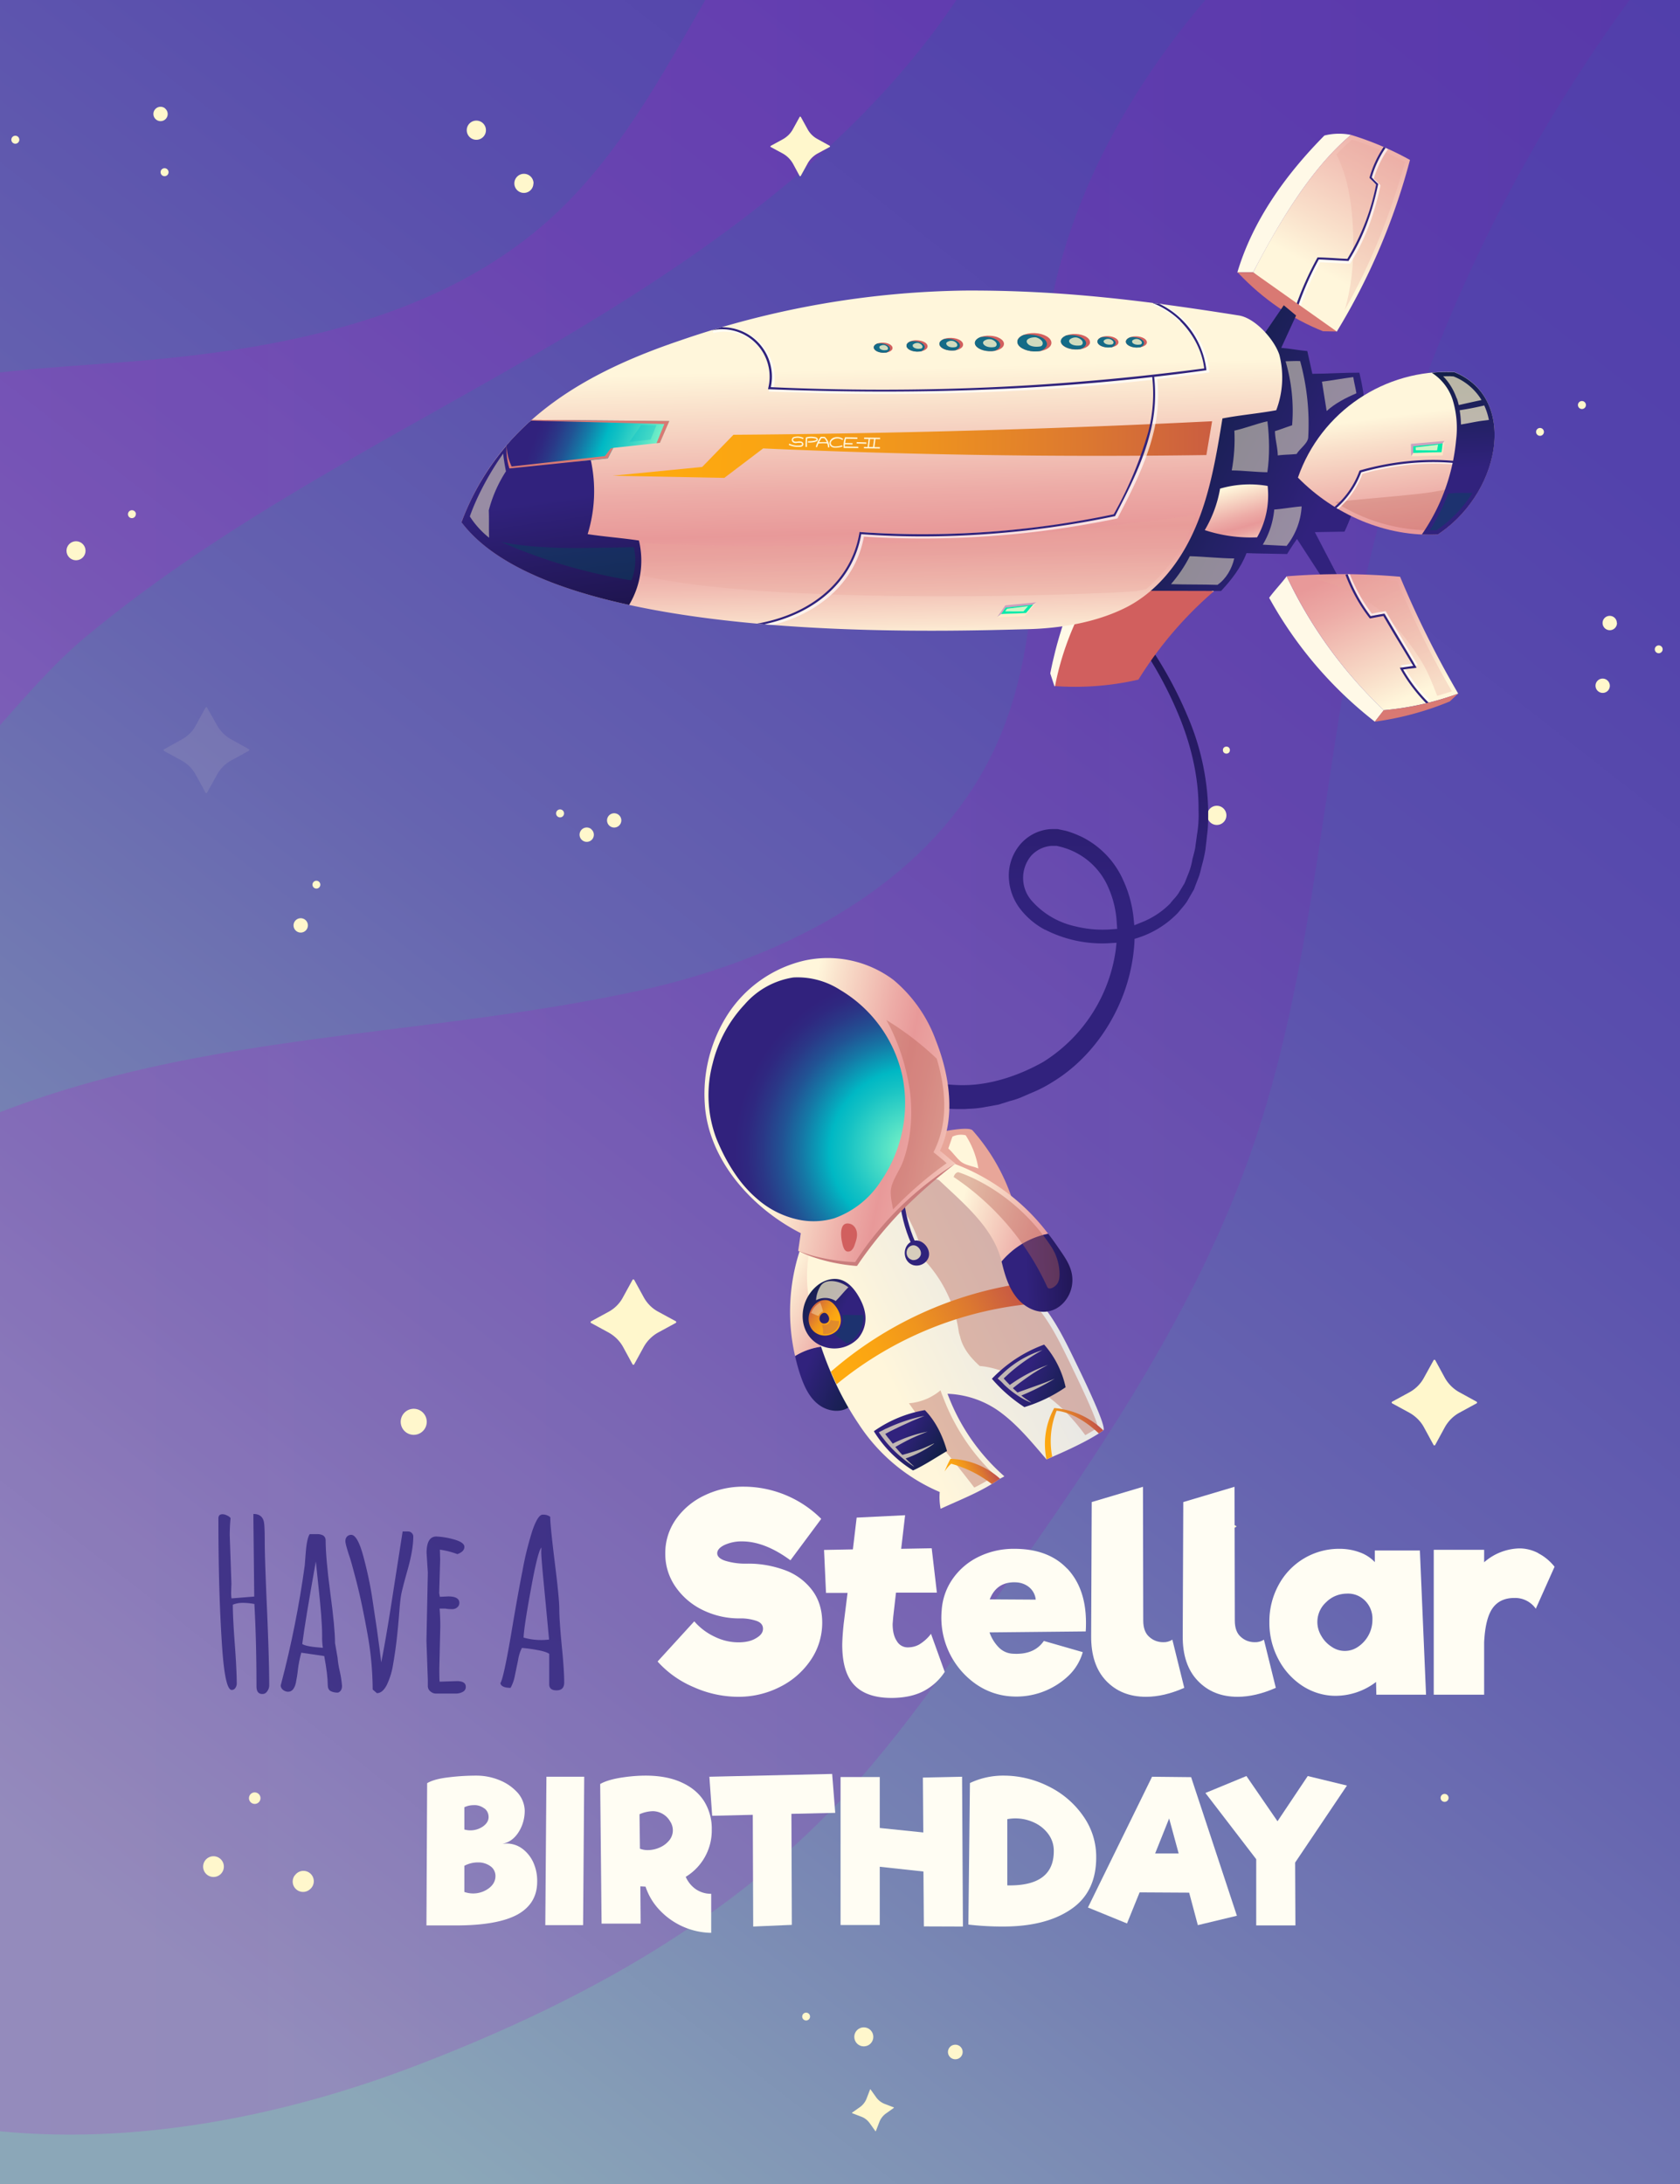 <svg id="fn54__e2FstR5vBAP1" xmlns="http://www.w3.org/2000/svg" viewBox="0 0 1200 1560" shape-rendering="geometricPrecision" text-rendering="geometricPrecision"><rect x="0" y="0" width="1200" height="1560" fill="#808080" stroke="none"/><style>@keyframes e2FstR5vBAP6_c_o{0%,to{opacity:.14}23.333%,73.333%{opacity:1;animation-timing-function:cubic-bezier(.5,0,.46,1)}46.667%{opacity:.32;animation-timing-function:cubic-bezier(.5,0,.46,1)}}@keyframes e2FstR5vBAP41_c_o{0%,43.333%{opacity:1;animation-timing-function:cubic-bezier(.5,0,.46,1)}16.667%{opacity:.32;animation-timing-function:cubic-bezier(.5,0,.46,1)}70%{opacity:.14}to{opacity:1}}@keyframes e2FstR5vBAP45_to__to{0%,13.333%,to{transform:translate(715.337px,596.145px)}31.667%{transform:translate(715.337px,581.145px)}}@keyframes e2FstR5vBAP45_ts__ts{0%,to{transform:scale(1,1)}21.667%{transform:scale(.883,.963)}}@keyframes e2FstR5vBAP46_to__to{0%,to{transform:translate(600.389px,819.817px)}28.333%{transform:translate(600.389px,791.817px);animation-timing-function:cubic-bezier(.56,.015,.58,1)}75%{transform:translate(600.389px,817.817px);animation-timing-function:cubic-bezier(.56,.015,.58,1)}}@keyframes e2FstR5vBAP46_tr__tr{0%{transform:rotate(-.558deg)}31.667%{transform:rotate(25deg)}43.333%{transform:rotate(33deg)}78.333%{transform:rotate(8deg)}to{transform:rotate(0deg)}}@keyframes e2FstR5vBAP99_to__to{0%,to{transform:translate(695.674px,307.648px)}30%{transform:translate(695.674px,265.648px)}}@keyframes e2FstR5vBAP99_tr__tr{0%,to{transform:rotate(-.697deg)}30%{transform:rotate(-1.688deg)}}</style><defs><linearGradient id="fn54__e2FstR5vBAP3-fill" x1="121" y1="1395.9" x2="1250" y2="-43.7" spreadMethod="pad" gradientUnits="userSpaceOnUse"><stop id="fn54__e2FstR5vBAP3-fill-0" offset="0%" stop-color="#8BA7B8"/><stop id="fn54__e2FstR5vBAP3-fill-1" offset="21%" stop-color="#7682B3"/><stop id="fn54__e2FstR5vBAP3-fill-2" offset="41%" stop-color="#6664B0"/><stop id="fn54__e2FstR5vBAP3-fill-3" offset="61%" stop-color="#5A4FAD"/><stop id="fn54__e2FstR5vBAP3-fill-4" offset="81%" stop-color="#5342AC"/><stop id="fn54__e2FstR5vBAP3-fill-5" offset="100%" stop-color="#513EAB"/></linearGradient><linearGradient id="fn54__e2FstR5vBAP4-fill" x1="-118.9" y1="259.8" x2="1184.4" y2="259.8" spreadMethod="pad" gradientUnits="userSpaceOnUse"><stop id="fn54__e2FstR5vBAP4-fill-0" offset="0%" stop-color="#BD1ACD"/><stop id="fn54__e2FstR5vBAP4-fill-1" offset="19%" stop-color="#B61BC9"/><stop id="fn54__e2FstR5vBAP4-fill-2" offset="48%" stop-color="#A11EBE"/><stop id="fn54__e2FstR5vBAP4-fill-3" offset="83%" stop-color="#8022AC"/><stop id="fn54__e2FstR5vBAP4-fill-4" offset="100%" stop-color="#6D25A2"/></linearGradient><linearGradient id="fn54__e2FstR5vBAP5-fill" x1="-118.9" y1="761.4" x2="1184.4" y2="761.4" spreadMethod="pad" gradientUnits="userSpaceOnUse"><stop id="fn54__e2FstR5vBAP5-fill-0" offset="0%" stop-color="#BD1ACD"/><stop id="fn54__e2FstR5vBAP5-fill-1" offset="19%" stop-color="#B61BC9"/><stop id="fn54__e2FstR5vBAP5-fill-2" offset="48%" stop-color="#A11EBE"/><stop id="fn54__e2FstR5vBAP5-fill-3" offset="83%" stop-color="#8022AC"/><stop id="fn54__e2FstR5vBAP5-fill-4" offset="100%" stop-color="#6D25A2"/></linearGradient><linearGradient id="fn54__e2FstR5vBAP45-fill" x1="718.5" y1="404.8" x2="718.4" y2="791.3" spreadMethod="pad" gradientUnits="userSpaceOnUse"><stop id="fn54__e2FstR5vBAP45-fill-0" offset="0%" stop-color="#1C1349"/><stop id="fn54__e2FstR5vBAP45-fill-1" offset="62%" stop-color="#31227D"/></linearGradient><linearGradient id="fn54__e2FstR5vBAP49-fill" x1="506.5" y1="892.7" x2="568.7" y2="921.7" spreadMethod="pad" gradientUnits="userSpaceOnUse"><stop id="fn54__e2FstR5vBAP49-fill-0" offset="38%" stop-color="#31227D"/><stop id="fn54__e2FstR5vBAP49-fill-1" offset="100%" stop-color="#131F49"/></linearGradient><linearGradient id="fn54__e2FstR5vBAP50-fill" x1="495.1" y1="840" x2="567.1" y2="878.8" spreadMethod="pad" gradientUnits="userSpaceOnUse"><stop id="fn54__e2FstR5vBAP50-fill-0" offset="22%" stop-color="#FFF6DB"/><stop id="fn54__e2FstR5vBAP50-fill-1" offset="39%" stop-color="#F9DFCA"/><stop id="fn54__e2FstR5vBAP50-fill-2" offset="80%" stop-color="#EDACA7"/><stop id="fn54__e2FstR5vBAP50-fill-3" offset="100%" stop-color="#E89999"/></linearGradient><linearGradient id="fn54__e2FstR5vBAP51-fill" x1="549.2" y1="913.7" x2="694.2" y2="844.6" spreadMethod="pad" gradientUnits="userSpaceOnUse"><stop id="fn54__e2FstR5vBAP51-fill-0" offset="22%" stop-color="#FFF6DB"/><stop id="fn54__e2FstR5vBAP51-fill-1" offset="37%" stop-color="#F9F2DD"/><stop id="fn54__e2FstR5vBAP51-fill-2" offset="100%" stop-color="#E6E6E6"/></linearGradient><linearGradient id="fn54__e2FstR5vBAP54-fill" x1="694.1" y1="958.7" x2="735.2" y2="939.1" spreadMethod="pad" gradientUnits="userSpaceOnUse"><stop id="fn54__e2FstR5vBAP54-fill-0" offset="6%" stop-color="#FEAA0F"/><stop id="fn54__e2FstR5vBAP54-fill-1" offset="23%" stop-color="#FAA413"/><stop id="fn54__e2FstR5vBAP54-fill-2" offset="45%" stop-color="#EF941E"/><stop id="fn54__e2FstR5vBAP54-fill-3" offset="70%" stop-color="#DC7830"/><stop id="fn54__e2FstR5vBAP54-fill-4" offset="97%" stop-color="#C35248"/><stop id="fn54__e2FstR5vBAP54-fill-5" offset="100%" stop-color="#BF4D4C"/></linearGradient><linearGradient id="fn54__e2FstR5vBAP55-fill" x1="631.3" y1="987.8" x2="661.3" y2="973.5" spreadMethod="pad" gradientUnits="userSpaceOnUse"><stop id="fn54__e2FstR5vBAP55-fill-0" offset="6%" stop-color="#FEAA0F"/><stop id="fn54__e2FstR5vBAP55-fill-1" offset="23%" stop-color="#FAA413"/><stop id="fn54__e2FstR5vBAP55-fill-2" offset="45%" stop-color="#EF941E"/><stop id="fn54__e2FstR5vBAP55-fill-3" offset="70%" stop-color="#DC7830"/><stop id="fn54__e2FstR5vBAP55-fill-4" offset="97%" stop-color="#C35248"/><stop id="fn54__e2FstR5vBAP55-fill-5" offset="100%" stop-color="#BF4D4C"/></linearGradient><linearGradient id="fn54__e2FstR5vBAP56-fill" x1="583.8" y1="942" x2="624.5" y2="966.8" spreadMethod="pad" gradientUnits="userSpaceOnUse"><stop id="fn54__e2FstR5vBAP56-fill-0" offset="38%" stop-color="#31227D"/><stop id="fn54__e2FstR5vBAP56-fill-1" offset="100%" stop-color="#131F49"/></linearGradient><linearGradient id="fn54__e2FstR5vBAP57-fill" x1="665" y1="901.3" x2="721.5" y2="924.8" spreadMethod="pad" gradientUnits="userSpaceOnUse"><stop id="fn54__e2FstR5vBAP57-fill-0" offset="38%" stop-color="#31227D"/><stop id="fn54__e2FstR5vBAP57-fill-1" offset="100%" stop-color="#131F49"/></linearGradient><linearGradient id="fn54__e2FstR5vBAP58-fill" x1="549.7" y1="914" x2="690.9" y2="846.7" spreadMethod="pad" gradientUnits="userSpaceOnUse"><stop id="fn54__e2FstR5vBAP58-fill-0" offset="6%" stop-color="#FEAA0F"/><stop id="fn54__e2FstR5vBAP58-fill-1" offset="23%" stop-color="#FAA413"/><stop id="fn54__e2FstR5vBAP58-fill-2" offset="45%" stop-color="#EF941E"/><stop id="fn54__e2FstR5vBAP58-fill-3" offset="70%" stop-color="#DC7830"/><stop id="fn54__e2FstR5vBAP58-fill-4" offset="97%" stop-color="#C35248"/><stop id="fn54__e2FstR5vBAP58-fill-5" offset="100%" stop-color="#BF4D4C"/></linearGradient><linearGradient id="fn54__e2FstR5vBAP62-fill" x1="621.8" y1="784.6" x2="707.3" y2="814.3" spreadMethod="pad" gradientUnits="userSpaceOnUse"><stop id="fn54__e2FstR5vBAP62-fill-0" offset="22%" stop-color="#FFF6DB"/><stop id="fn54__e2FstR5vBAP62-fill-1" offset="39%" stop-color="#F9DFCA"/><stop id="fn54__e2FstR5vBAP62-fill-2" offset="80%" stop-color="#EDACA7"/><stop id="fn54__e2FstR5vBAP62-fill-3" offset="100%" stop-color="#E89999"/></linearGradient><linearGradient id="fn54__e2FstR5vBAP63-fill" x1="659.5" y1="840.1" x2="732.6" y2="838.4" spreadMethod="pad" gradientUnits="userSpaceOnUse"><stop id="fn54__e2FstR5vBAP63-fill-0" offset="38%" stop-color="#31227D"/><stop id="fn54__e2FstR5vBAP63-fill-1" offset="100%" stop-color="#1C1349"/></linearGradient><linearGradient id="fn54__e2FstR5vBAP64-fill" x1="463.7" y1="700.9" x2="671.8" y2="747.9" spreadMethod="pad" gradientUnits="userSpaceOnUse"><stop id="fn54__e2FstR5vBAP64-fill-0" offset="27%" stop-color="#FFF6DB"/><stop id="fn54__e2FstR5vBAP64-fill-1" offset="35%" stop-color="#F9DFCA"/><stop id="fn54__e2FstR5vBAP64-fill-2" offset="54%" stop-color="#EDACA7"/><stop id="fn54__e2FstR5vBAP64-fill-3" offset="63%" stop-color="#E89999"/><stop id="fn54__e2FstR5vBAP64-fill-4" offset="70%" stop-color="#EAA2A0"/><stop id="fn54__e2FstR5vBAP64-fill-5" offset="81%" stop-color="#F1BCB2"/><stop id="fn54__e2FstR5vBAP64-fill-6" offset="95%" stop-color="#FBE5CF"/><stop id="fn54__e2FstR5vBAP64-fill-7" offset="100%" stop-color="#FFF6DB"/></linearGradient><linearGradient id="fn54__e2FstR5vBAP69-fill" x1="526.7" y1="854.6" x2="569.9" y2="877.9" spreadMethod="pad" gradientUnits="userSpaceOnUse"><stop id="fn54__e2FstR5vBAP69-fill-0" offset="0%" stop-color="#131F49"/><stop id="fn54__e2FstR5vBAP69-fill-1" offset="62%" stop-color="#31227D"/></linearGradient><linearGradient id="fn54__e2FstR5vBAP70-fill" x1="550.8" y1="875.3" x2="530.9" y2="861.2" spreadMethod="pad" gradientUnits="userSpaceOnUse"><stop id="fn54__e2FstR5vBAP70-fill-0" offset="6%" stop-color="#FEAA0F"/><stop id="fn54__e2FstR5vBAP70-fill-1" offset="23%" stop-color="#FAA413"/><stop id="fn54__e2FstR5vBAP70-fill-2" offset="45%" stop-color="#EF941E"/><stop id="fn54__e2FstR5vBAP70-fill-3" offset="70%" stop-color="#DC7830"/><stop id="fn54__e2FstR5vBAP70-fill-4" offset="97%" stop-color="#C35248"/><stop id="fn54__e2FstR5vBAP70-fill-5" offset="100%" stop-color="#BF4D4C"/></linearGradient><linearGradient id="fn54__e2FstR5vBAP79-fill" x1="504.7" y1="744.2" x2="597.1" y2="700.2" spreadMethod="pad" gradientUnits="userSpaceOnUse"><stop id="fn54__e2FstR5vBAP79-fill-0" offset="0%" stop-color="#FFF7CC"/><stop id="fn54__e2FstR5vBAP79-fill-1" offset="100%" stop-color="#FFF7CC"/></linearGradient><linearGradient id="fn54__e2FstR5vBAP83-fill" x1="504.7" y1="744.2" x2="597.1" y2="700.2" spreadMethod="pad" gradientUnits="userSpaceOnUse"><stop id="fn54__e2FstR5vBAP83-fill-0" offset="0%" stop-color="#FFF"/><stop id="fn54__e2FstR5vBAP83-fill-1" offset="100%" stop-color="#000"/></linearGradient><linearGradient id="fn54__e2FstR5vBAP86-fill" x1="454.3" y1="668.4" x2="525.2" y2="706.8" spreadMethod="pad" gradientUnits="userSpaceOnUse"><stop id="fn54__e2FstR5vBAP86-fill-0" offset="0%" stop-color="#FFF7CC"/><stop id="fn54__e2FstR5vBAP86-fill-1" offset="100%" stop-color="#FFF7CC"/></linearGradient><linearGradient id="fn54__e2FstR5vBAP90-fill" x1="454.3" y1="668.4" x2="525.2" y2="706.8" spreadMethod="pad" gradientUnits="userSpaceOnUse"><stop id="fn54__e2FstR5vBAP90-fill-0" offset="0%" stop-color="#FFF"/><stop id="fn54__e2FstR5vBAP90-fill-1" offset="100%" stop-color="#000"/></linearGradient><linearGradient id="fn54__e2FstR5vBAP93-fill" x1="463" y1="676.1" x2="574" y2="736.1" spreadMethod="pad" gradientUnits="userSpaceOnUse"><stop id="fn54__e2FstR5vBAP93-fill-0" offset="0%" stop-color="#FFF7CC"/><stop id="fn54__e2FstR5vBAP93-fill-1" offset="100%" stop-color="#FFF7CC"/></linearGradient><linearGradient id="fn54__e2FstR5vBAP97-fill" x1="463" y1="676.1" x2="574" y2="736.1" spreadMethod="pad" gradientUnits="userSpaceOnUse"><stop id="fn54__e2FstR5vBAP97-fill-0" offset="0%" stop-color="#FFF"/><stop id="fn54__e2FstR5vBAP97-fill-1" offset="100%" stop-color="#000"/></linearGradient><linearGradient id="fn54__e2FstR5vBAP103-fill" x1="917.3" y1="240.3" x2="1008.8" y2="74.5" spreadMethod="pad" gradientUnits="userSpaceOnUse"><stop id="fn54__e2FstR5vBAP103-fill-0" offset="22%" stop-color="#FFF6DB"/><stop id="fn54__e2FstR5vBAP103-fill-1" offset="39%" stop-color="#F9DFCA"/><stop id="fn54__e2FstR5vBAP103-fill-2" offset="80%" stop-color="#EDACA7"/><stop id="fn54__e2FstR5vBAP103-fill-3" offset="100%" stop-color="#E89999"/></linearGradient><linearGradient id="fn54__e2FstR5vBAP108-fill" x1="1010.7" y1="409.1" x2="835.3" y2="313.5" spreadMethod="pad" gradientUnits="userSpaceOnUse"><stop id="fn54__e2FstR5vBAP108-fill-0" offset="39%" stop-color="#31227D"/><stop id="fn54__e2FstR5vBAP108-fill-1" offset="100%" stop-color="#131F49"/></linearGradient><linearGradient id="fn54__e2FstR5vBAP109-fill" x1="619.7" y1="217.7" x2="622.9" y2="466.9" spreadMethod="pad" gradientUnits="userSpaceOnUse"><stop id="fn54__e2FstR5vBAP109-fill-0" offset="22%" stop-color="#FFF6DB"/><stop id="fn54__e2FstR5vBAP109-fill-1" offset="33%" stop-color="#F9DFCA"/><stop id="fn54__e2FstR5vBAP109-fill-2" offset="57%" stop-color="#EDACA7"/><stop id="fn54__e2FstR5vBAP109-fill-3" offset="69%" stop-color="#E89999"/><stop id="fn54__e2FstR5vBAP109-fill-4" offset="75%" stop-color="#EAA2A0"/><stop id="fn54__e2FstR5vBAP109-fill-5" offset="84%" stop-color="#F1BCB2"/><stop id="fn54__e2FstR5vBAP109-fill-6" offset="96%" stop-color="#FBE5CF"/><stop id="fn54__e2FstR5vBAP109-fill-7" offset="100%" stop-color="#FFF6DB"/></linearGradient><linearGradient id="fn54__e2FstR5vBAP110-fill" x1="436.5" y1="322" x2="916.7" y2="336.4" spreadMethod="pad" gradientUnits="userSpaceOnUse"><stop id="fn54__e2FstR5vBAP110-fill-0" offset="6%" stop-color="#FEAA0F"/><stop id="fn54__e2FstR5vBAP110-fill-1" offset="23%" stop-color="#FAA413"/><stop id="fn54__e2FstR5vBAP110-fill-2" offset="45%" stop-color="#EF941E"/><stop id="fn54__e2FstR5vBAP110-fill-3" offset="70%" stop-color="#DC7830"/><stop id="fn54__e2FstR5vBAP110-fill-4" offset="97%" stop-color="#C35248"/><stop id="fn54__e2FstR5vBAP110-fill-5" offset="100%" stop-color="#BF4D4C"/></linearGradient><linearGradient id="fn54__e2FstR5vBAP114-fill" x1="401.9" y1="262.6" x2="900.2" y2="257.8" spreadMethod="pad" gradientUnits="userSpaceOnUse"><stop id="fn54__e2FstR5vBAP114-fill-0" offset="0%" stop-color="#FFF7CC"/><stop id="fn54__e2FstR5vBAP114-fill-1" offset="100%" stop-color="#FFF7CC"/></linearGradient><linearGradient id="fn54__e2FstR5vBAP118-fill" x1="401.9" y1="262.6" x2="900.2" y2="257.8" spreadMethod="pad" gradientUnits="userSpaceOnUse"><stop id="fn54__e2FstR5vBAP118-fill-0" offset="0%" stop-color="#FFF"/><stop id="fn54__e2FstR5vBAP118-fill-1" offset="100%" stop-color="#000"/></linearGradient><linearGradient id="fn54__e2FstR5vBAP119-fill" x1="399.8" y1="454.3" x2="380.9" y2="307.4" spreadMethod="pad" gradientUnits="userSpaceOnUse"><stop id="fn54__e2FstR5vBAP119-fill-0" offset="0%" stop-color="#1C1349"/><stop id="fn54__e2FstR5vBAP119-fill-1" offset="62%" stop-color="#31227D"/></linearGradient><linearGradient id="fn54__e2FstR5vBAP120-fill" x1="383.8" y1="308.4" x2="463.6" y2="342" spreadMethod="pad" gradientUnits="userSpaceOnUse"><stop id="fn54__e2FstR5vBAP120-fill-0" offset="0%" stop-color="#31227D"/><stop id="fn54__e2FstR5vBAP120-fill-1" offset="7%" stop-color="#2F2880"/><stop id="fn54__e2FstR5vBAP120-fill-2" offset="16%" stop-color="#2A3887"/><stop id="fn54__e2FstR5vBAP120-fill-3" offset="27%" stop-color="#215394"/><stop id="fn54__e2FstR5vBAP120-fill-4" offset="38%" stop-color="#1578A6"/><stop id="fn54__e2FstR5vBAP120-fill-5" offset="50%" stop-color="#06A7BC"/><stop id="fn54__e2FstR5vBAP120-fill-6" offset="54%" stop-color="#00B8C4"/><stop id="fn54__e2FstR5vBAP120-fill-7" offset="63%" stop-color="#15C2C4"/><stop id="fn54__e2FstR5vBAP120-fill-8" offset="82%" stop-color="#4CDDC6"/><stop id="fn54__e2FstR5vBAP120-fill-9" offset="100%" stop-color="#83F7C7"/></linearGradient><linearGradient id="fn54__e2FstR5vBAP124-fill" x1="346.5" y1="306.2" x2="423" y2="337.7" spreadMethod="pad" gradientUnits="userSpaceOnUse"><stop id="fn54__e2FstR5vBAP124-fill-0" offset="0%" stop-color="#FFF7CC"/><stop id="fn54__e2FstR5vBAP124-fill-1" offset="100%" stop-color="#FFF7CC"/></linearGradient><linearGradient id="fn54__e2FstR5vBAP128-fill" x1="346.5" y1="306.2" x2="423" y2="337.7" spreadMethod="pad" gradientUnits="userSpaceOnUse"><stop id="fn54__e2FstR5vBAP128-fill-0" offset="0%" stop-color="#FFF"/><stop id="fn54__e2FstR5vBAP128-fill-1" offset="100%" stop-color="#000"/></linearGradient><linearGradient id="fn54__e2FstR5vBAP130-fill" x1="1010.2" y1="539" x2="958" y2="420.6" spreadMethod="pad" gradientUnits="userSpaceOnUse"><stop id="fn54__e2FstR5vBAP130-fill-0" offset="22%" stop-color="#FFF6DB"/><stop id="fn54__e2FstR5vBAP130-fill-1" offset="39%" stop-color="#F9DFCA"/><stop id="fn54__e2FstR5vBAP130-fill-2" offset="80%" stop-color="#EDACA7"/><stop id="fn54__e2FstR5vBAP130-fill-3" offset="100%" stop-color="#E89999"/></linearGradient><linearGradient id="fn54__e2FstR5vBAP136-fill" x1="873.8" y1="346.6" x2="890.2" y2="407.1" spreadMethod="pad" gradientUnits="userSpaceOnUse"><stop id="fn54__e2FstR5vBAP136-fill-0" offset="22%" stop-color="#FFF6DB"/><stop id="fn54__e2FstR5vBAP136-fill-1" offset="33%" stop-color="#F9DFCA"/><stop id="fn54__e2FstR5vBAP136-fill-2" offset="57%" stop-color="#EDACA7"/><stop id="fn54__e2FstR5vBAP136-fill-3" offset="69%" stop-color="#E89999"/><stop id="fn54__e2FstR5vBAP136-fill-4" offset="75%" stop-color="#EAA2A0"/><stop id="fn54__e2FstR5vBAP136-fill-5" offset="84%" stop-color="#F1BCB2"/><stop id="fn54__e2FstR5vBAP136-fill-6" offset="96%" stop-color="#FBE5CF"/><stop id="fn54__e2FstR5vBAP136-fill-7" offset="100%" stop-color="#FFF6DB"/></linearGradient><linearGradient id="fn54__e2FstR5vBAP167-fill" x1="990.1" y1="287.4" x2="1002.7" y2="392.5" spreadMethod="pad" gradientUnits="userSpaceOnUse"><stop id="fn54__e2FstR5vBAP167-fill-0" offset="22%" stop-color="#FFF6DB"/><stop id="fn54__e2FstR5vBAP167-fill-1" offset="39%" stop-color="#F9DFCA"/><stop id="fn54__e2FstR5vBAP167-fill-2" offset="80%" stop-color="#EDACA7"/><stop id="fn54__e2FstR5vBAP167-fill-3" offset="100%" stop-color="#E89999"/></linearGradient><linearGradient id="fn54__e2FstR5vBAP170-fill" x1="919" y1="323.8" x2="1027.3" y2="306.8" spreadMethod="pad" gradientUnits="userSpaceOnUse"><stop id="fn54__e2FstR5vBAP170-fill-0" offset="0%" stop-color="#FFF7CC"/><stop id="fn54__e2FstR5vBAP170-fill-1" offset="100%" stop-color="#FFF7CC"/></linearGradient><linearGradient id="fn54__e2FstR5vBAP174-fill" x1="919" y1="323.8" x2="1027.3" y2="306.8" spreadMethod="pad" gradientUnits="userSpaceOnUse"><stop id="fn54__e2FstR5vBAP174-fill-0" offset="0%" stop-color="#FFF"/><stop id="fn54__e2FstR5vBAP174-fill-1" offset="100%" stop-color="#000"/></linearGradient><linearGradient id="fn54__e2FstR5vBAP178-fill" x1="1041" y1="390.2" x2="1037.2" y2="280.7" spreadMethod="pad" gradientUnits="userSpaceOnUse"><stop id="fn54__e2FstR5vBAP178-fill-0" offset="38%" stop-color="#31227D"/><stop id="fn54__e2FstR5vBAP178-fill-1" offset="100%" stop-color="#131F49"/></linearGradient><radialGradient id="fn54__e2FstR5vBAP66-fill" cx="0" cy="0" r="126.1" spreadMethod="pad" gradientUnits="userSpaceOnUse" gradientTransform="rotate(-25.5 1962.6 -964.2)"><stop id="fn54__e2FstR5vBAP66-fill-0" offset="0%" stop-color="#83F7C7"/><stop id="fn54__e2FstR5vBAP66-fill-1" offset="18%" stop-color="#4CDDC6"/><stop id="fn54__e2FstR5vBAP66-fill-2" offset="37%" stop-color="#15C2C4"/><stop id="fn54__e2FstR5vBAP66-fill-3" offset="46%" stop-color="#00B8C4"/><stop id="fn54__e2FstR5vBAP66-fill-4" offset="50%" stop-color="#06A7BC"/><stop id="fn54__e2FstR5vBAP66-fill-5" offset="62%" stop-color="#1578A6"/><stop id="fn54__e2FstR5vBAP66-fill-6" offset="73%" stop-color="#215394"/><stop id="fn54__e2FstR5vBAP66-fill-7" offset="84%" stop-color="#2A3887"/><stop id="fn54__e2FstR5vBAP66-fill-8" offset="93%" stop-color="#2F2880"/><stop id="fn54__e2FstR5vBAP66-fill-9" offset="100%" stop-color="#31227D"/></radialGradient></defs><g id="fn54__e2FstR5vBAP2" style="isolation:isolate"><rect id="fn54__e2FstR5vBAP3" width="1203.9" height="1565.4" rx="0" ry="0" transform="translate(-3.1 -2)" fill="url(#fn54__e2FstR5vBAP3-fill)" stroke="none" stroke-width="1"/><path id="fn54__e2FstR5vBAP4" style="mix-blend-mode:multiply" d="M504.9-2c-32.2 56.2-63 113.4-110.3 156.8-80.2 73.5-194.5 95-303 103.6-31.4 2.5-63.3 4.3-94.7 8v255.1C17 499 37.3 475 60.5 455.5c102.8-85.8 224.7-144.9 340-213C509 178.3 615.1 102.5 684.5-2Z" opacity=".2" fill="url(#fn54__e2FstR5vBAP4-fill)" stroke="none" stroke-width="1"/><path id="fn54__e2FstR5vBAP5" style="mix-blend-mode:multiply" d="M862.7-2c-56 65.3-98.8 142.5-113.5 226.9-18 103.7 5.7 216.1-39.4 311.2-45.5 96.2-151.4 149.7-255.5 172C298.3 741.5 146 737.2-3 795.6V1522c95 10 199.6-8.2 298.7-46 108.6-41.4 214-97.2 295.3-180.3 40.8-41.7 74.8-89.5 108.6-137.1 75.7-106.6 152.4-215 195-338.6 44.3-128.4 49.6-266.6 78.9-399.2A1128.8 1128.8 0 0 1 1165.5-2Z" opacity=".2" fill="url(#fn54__e2FstR5vBAP5-fill)" stroke="none" stroke-width="1"/><path d="M148 505.6 155 518c2.4 4.3 6 7.9 10.3 10.2l12.4 6.9a.7.7 0 0 1 0 1.2l-12.4 6.8c-4.4 2.4-8 6-10.3 10.3L148 566a.7.7 0 0 1-1.3 0l-6.8-12.5c-2.4-4.4-6-8-10.3-10.3l-12.4-6.8a.7.7 0 0 1 0-1.2l12.4-6.9c4.4-2.3 8-5.9 10.3-10.2l6.8-12.5a.7.7 0 0 1 1.3 0Z" opacity=".1" fill="#FFF7CC" style="animation:e2FstR5vBAP6_c_o 12000ms linear infinite normal forwards"/><path id="fn54__e2FstR5vBAP7" d="m453 914.2 6.8 12.4c2.4 4.4 6 8 10.3 10.3l12.5 6.8a.7.7 0 0 1 0 1.3l-12.5 6.8c-4.3 2.4-7.9 6-10.3 10.3l-6.8 12.4a.7.7 0 0 1-1.2 0L445 962c-2.4-4.3-6-7.8-10.3-10.2l-12.5-6.8a.7.7 0 0 1 0-1.2l12.5-6.8c4.4-2.4 8-6 10.3-10.4l6.8-12.4a.7.7 0 0 1 1.2 0Z" fill="#FFF7CC" stroke="none" stroke-width="1"/><path id="fn54__e2FstR5vBAP8" d="m872 1078.9 2.5 4.7a10 10 0 0 0 3.9 3.9l4.7 2.6a.3.3 0 0 1 0 .4l-4.7 2.6a10 10 0 0 0-3.9 3.9l-2.6 4.7a.3.3 0 0 1-.4 0l-2.6-4.7c-1-1.6-2.3-3-3.9-3.9l-4.7-2.6a.3.3 0 0 1 0-.4l4.7-2.6c1.6-.9 3-2.2 3.9-3.9l2.6-4.7a.3.3 0 0 1 .4 0Z" fill="#FFF7CC" stroke="none" stroke-width="1"/><path id="fn54__e2FstR5vBAP9" d="m608.8 1508.9 5.7-4c2-1.5 3.5-3.5 4.4-5.7l2.5-6.5a.3.3 0 0 1 .6 0l4 5.6c1.5 2 3.5 3.5 5.7 4.4l6.5 2.5a.3.3 0 0 1 0 .6l-5.6 4c-2 1.5-3.5 3.5-4.4 5.7l-2.5 6.5a.3.3 0 0 1-.6 0l-4-5.6c-1.5-2-3.4-3.5-5.7-4.4l-6.5-2.5a.3.3 0 0 1 0-.6Z" fill="#FFF7CC" stroke="none" stroke-width="1"/><path id="fn54__e2FstR5vBAP10" d="m598.4 801.7 3.3 6.1c1.2 2.2 2.9 3.9 5 5l6.1 3.4a.3.3 0 0 1 0 .6l-6.1 3.3a12.7 12.7 0 0 0-5 5l-3.4 6.2a.3.3 0 0 1-.5 0l-3.4-6.2a12.6 12.6 0 0 0-5-5l-6.1-3.3a.3.3 0 0 1 0-.6l6.1-3.4c2.1-1.1 3.9-2.8 5-5l3.4-6a.3.3 0 0 1 .6 0Z" fill="#FFF7CC" stroke="none" stroke-width="1"/><path id="fn54__e2FstR5vBAP11" d="m572 83.5 4.8 8.7c1.6 3 4.1 5.5 7.1 7.1l8.7 4.8a.5.5 0 0 1 0 .9l-8.7 4.7c-3 1.7-5.5 4.2-7.1 7.2l-4.8 8.7a.5.5 0 0 1-.9 0l-4.7-8.7c-1.7-3-4.2-5.5-7.2-7.2l-8.7-4.7a.5.5 0 0 1 0-.8l8.8-4.8c3-1.7 5.5-4.2 7.1-7.2l4.8-8.7a.5.5 0 0 1 .8 0Z" fill="#FFF7CC" stroke="none" stroke-width="1"/><path id="fn54__e2FstR5vBAP12" d="M876 582.4a6.8 6.8 0 1 1-13.7 0 6.8 6.8 0 0 1 13.7 0Z" fill="#FFF7CC" stroke="none" stroke-width="1"/><path id="fn54__e2FstR5vBAP13" d="M347.1 93a6.8 6.8 0 1 1-13.7 0 6.8 6.8 0 0 1 13.7 0Z" fill="#FFF7CC" stroke="none" stroke-width="1"/><circle id="fn54__e2FstR5vBAP14" r="6.8" transform="translate(54.3 393.4)" fill="#FFF7CC" stroke="none" stroke-width="1"/><path id="fn54__e2FstR5vBAP15" d="M381 131a6.8 6.8 0 1 1-13.6 0 6.8 6.8 0 0 1 13.7 0Z" fill="#FFF7CC" stroke="none" stroke-width="1"/><path id="fn54__e2FstR5vBAP16" d="M758.7 408.8a6.8 6.8 0 1 1-13.7 0 6.8 6.8 0 0 1 13.7 0Z" fill="#FFF7CC" stroke="none" stroke-width="1"/><path id="fn54__e2FstR5vBAP17" d="M443.8 586a5 5 0 1 1-10.2 0 5 5 0 0 1 10.2 0Z" fill="#FFF7CC" stroke="none" stroke-width="1"/><path id="fn54__e2FstR5vBAP18" d="M1155 445a5 5 0 1 1-10.3 0 5 5 0 0 1 10.2 0Z" fill="#FFF7CC" stroke="none" stroke-width="1"/><path id="fn54__e2FstR5vBAP19" d="M422.3 592.3a5 5 0 1 1-6.4 7.9 5 5 0 0 1 6.4-8Z" fill="#FFF7CC" stroke="none" stroke-width="1"/><circle id="fn54__e2FstR5vBAP20" r="6.8" transform="translate(617 1454.9)" fill="#FFF7CC" stroke="none" stroke-width="1"/><circle id="fn54__e2FstR5vBAP21" r="2.5" transform="translate(876 535.8)" fill="#FFF7CC" stroke="none" stroke-width="1"/><path id="fn54__e2FstR5vBAP22" d="M1034.7 1284.2a2.8 2.8 0 1 1-5.7 0 2.8 2.8 0 0 1 5.7 0Z" fill="#FFF7CC" stroke="none" stroke-width="1"/><circle id="fn54__e2FstR5vBAP23" r="2.8" transform="translate(575.8 1440.4)" fill="#FFF7CC" stroke="none" stroke-width="1"/><path id="fn54__e2FstR5vBAP24" d="M1132.8 289.3a2.8 2.8 0 1 1-5.7 0 2.8 2.8 0 0 1 5.7 0Z" fill="#FFF7CC" stroke="none" stroke-width="1"/><path id="fn54__e2FstR5vBAP25" d="M402.9 581a2.8 2.8 0 1 1-5.7 0 2.8 2.8 0 0 1 5.7 0Z" fill="#FFF7CC" stroke="none" stroke-width="1"/><path id="fn54__e2FstR5vBAP26" d="M969.5 131a5 5 0 1 1-10.2 0 5 5 0 0 1 10.2 0Z" fill="#FFF7CC" stroke="none" stroke-width="1"/><path id="fn54__e2FstR5vBAP27" d="M948 137.1a5 5 0 1 1-6.4 8 5 5 0 0 1 6.4-8Z" fill="#FFF7CC" stroke="none" stroke-width="1"/><path id="fn54__e2FstR5vBAP28" d="M1148 485.9a5 5 0 1 1-6.4 7.9 5 5 0 0 1 6.3-8Z" fill="#FFF7CC" stroke="none" stroke-width="1"/><path id="fn54__e2FstR5vBAP29" d="M218 657a5 5 0 1 1-6.4 8 5 5 0 0 1 6.4-8Z" fill="#FFF7CC" stroke="none" stroke-width="1"/><path id="fn54__e2FstR5vBAP30" d="M117.9 77.5a5 5 0 1 1-6.4 7.9 5 5 0 0 1 6.4-8Z" fill="#FFF7CC" stroke="none" stroke-width="1"/><path id="fn54__e2FstR5vBAP31" d="M300.9 1008a9.3 9.3 0 1 1-11.6 14.5 9.3 9.3 0 0 1 11.6-14.5Z" fill="#FFF7CC" stroke="none" stroke-width="1"/><path id="fn54__e2FstR5vBAP32" d="M928.6 125.8a2.8 2.8 0 1 1-5.7 0 2.8 2.8 0 0 1 5.7 0Z" fill="#FFF7CC" stroke="none" stroke-width="1"/><path id="fn54__e2FstR5vBAP33" d="M1102.8 308.5a2.8 2.8 0 1 1-5.6 0 2.8 2.8 0 0 1 5.6 0Z" fill="#FFF7CC" stroke="none" stroke-width="1"/><path id="fn54__e2FstR5vBAP34" d="M799.4 292.1a2.8 2.8 0 1 1-5.6 0 2.8 2.8 0 0 1 5.6 0Z" fill="#FFF7CC" stroke="none" stroke-width="1"/><path id="fn54__e2FstR5vBAP35" d="M228.8 631.9a2.8 2.8 0 1 1-5.6 0 2.8 2.8 0 0 1 5.6 0Z" fill="#FFF7CC" stroke="none" stroke-width="1"/><path id="fn54__e2FstR5vBAP36" d="M120.4 123a2.8 2.8 0 1 1-5.7 0 2.8 2.8 0 0 1 5.7 0Z" fill="#FFF7CC" stroke="none" stroke-width="1"/><path id="fn54__e2FstR5vBAP37" d="M13.8 99.8a2.8 2.8 0 1 1-5.7 0 2.8 2.8 0 0 1 5.7 0Z" fill="#FFF7CC" stroke="none" stroke-width="1"/><path id="fn54__e2FstR5vBAP38" d="M681 1460.7a5.2 5.2 0 1 1 1.2 10.2 5.2 5.2 0 0 1-1.3-10.2Z" fill="#FFF7CC" stroke="none" stroke-width="1"/><path id="fn54__e2FstR5vBAP39" d="M97 367.3a2.8 2.8 0 1 1-5.6 0 2.8 2.8 0 0 1 5.7 0Z" fill="#FFF7CC" stroke="none" stroke-width="1"/><path id="fn54__e2FstR5vBAP40" d="M1187.6 463.8a2.8 2.8 0 1 1-5.6 0 2.8 2.8 0 0 1 5.6 0Z" fill="#FFF7CC" stroke="none" stroke-width="1"/><path d="m1025.2 971.6 6.8 12.5c2.4 4.3 6 7.9 10.3 10.3l12.4 6.8a.7.7 0 0 1 0 1.2l-12.5 6.8c-4.3 2.4-7.8 6-10.2 10.3l-6.8 12.5a.7.7 0 0 1-1.3 0l-6.8-12.5c-2.3-4.3-6-7.9-10.2-10.3l-12.5-6.8a.7.7 0 0 1 0-1.2l12.5-6.8c4.3-2.4 7.9-6 10.2-10.3l6.9-12.5a.7.7 0 0 1 1.2 0Z" fill="#FFF7CC" style="animation:e2FstR5vBAP41_c_o 12000ms linear infinite normal forwards"/><path id="fn54__e2FstR5vBAP42" d="M152.3 1325.9a7.4 7.4 0 1 1-1 14.7 7.4 7.4 0 0 1 1-14.7Z" fill="#FFF7CC" stroke="none" stroke-width="1"/><path id="fn54__e2FstR5vBAP43" d="M210.6 1339.6a7.4 7.4 0 1 1 10.9 9.8 7.4 7.4 0 0 1-11-9.8Z" fill="#FFF7CC" stroke="none" stroke-width="1"/><path id="fn54__e2FstR5vBAP44" d="M182.2 1280.3a4 4 0 1 1-.5 8.2 4 4 0 0 1 .5-8.2Z" fill="#FFF7CC" stroke="none" stroke-width="1"/><g style="animation:e2FstR5vBAP45_to__to 12000ms linear infinite normal forwards"><g transform="translate(715.3 596.1)" style="animation:e2FstR5vBAP45_ts__ts 12000ms linear infinite normal forwards"><path id="fn54__e2FstR5vBAP45" d="M684.8 792.2c-16.7 0-34-4-51.7-12a253.4 253.4 0 0 1-38.2-22.1l-6-4.2-16.5-11.4-4.7-3 9-16.5 4.8 3.3 22.3 16a239.5 239.5 0 0 0 35.2 21.3 108.8 108.8 0 0 0 47 11.5h2.2c18 0 38.2-6 57-16.6a112.5 112.5 0 0 0 51.8-80.3l.5-4.8-4.9.3a89.3 89.3 0 0 1-46-9.6h-.2a55.1 55.1 0 0 1-17.4-14.5 39.2 39.2 0 0 1-8.4-23 34.4 34.4 0 0 1 8-23.3 31.4 31.4 0 0 1 20.8-11l2-.1h4l5.8 1.2 1 .3a66 66 0 0 1 9.2 3.5h.1a63 63 0 0 1 31 32 85.2 85.2 0 0 1 7.2 26.5l.5 5.2 5-2c7.7-3 14.8-7.6 20.6-13.5l.2-.1v-.2l2-2.4c1.2-1.3 2.4-2.6 3.4-4.1l.1-.1 4.6-7.6 3.2-8a47.2 47.2 0 0 0 2.4-9v-.1l.8-3c.5-1.9 1-3.8 1.3-5.7v-.1l1.2-8.8a84.2 84.2 0 0 0 1.1-17.6v-.1c.2-20.8-4.2-42.6-13-64.8a276.2 276.2 0 0 0-26.2-49.9 553.5 553.5 0 0 0-42.6-56.2l-4.3-5.2 2.4-2.3 3.8 4.2 1.2 1.4c4.2 4.8 10 11.4 17 20 9.3 11.2 18.1 23 26.3 35.2a288 288 0 0 1 27.5 50.5 180.2 180.2 0 0 1 14.8 67.3v4c0 4.9-.2 9.7-.9 14.5v.2L861 607a101.2 101.2 0 0 1-2 9.3l-.9 3.4c-.4 2-1 4-1.6 6l-3 7.8-.6 1.7-5.2 9a71.1 71.1 0 0 1-4.3 5.4l-2 2.4a68.5 68.5 0 0 1-28.4 17.8l-2.6.8-.1 2.7a127 127 0 0 1-9.2 40.3c-10 24.5-27 45.4-48.2 58.6-5 3.2-10.2 6-15.6 8.2l-8.1 3.5a59.3 59.3 0 0 1-8 2.6l-2.5.8-5.4 1.7-8.2 1.5h-.2c-4.3.9-8.7 1.4-13.1 1.5l-2.8.2h-4.2Zm66.9-188h-.9c-5.5.5-10.6 3-14.3 7.1a24.7 24.7 0 0 0 .1 31.7 57.7 57.7 0 0 0 31.2 18.6 80.8 80.8 0 0 0 26.2 2.2l4-.3-.3-3.9c-.4-8.6-2.3-17-5.7-24.9a50.5 50.5 0 0 0-31.2-28.9l-1.6-.5-.3-.1-4-1h-3.2Z" transform="translate(-715.3 -596.1)" fill="url(#fn54__e2FstR5vBAP45-fill)" stroke="none" stroke-width="1"/></g></g><g style="animation:e2FstR5vBAP46_to__to 12000ms linear infinite normal forwards"><g transform="rotate(-.6 84439.8 -61209.3)" style="animation:e2FstR5vBAP46_tr__tr 12000ms linear infinite normal forwards"><g id="fn54__e2FstR5vBAP46" transform="translate(-600.4 -809.8)"><path id="fn54__e2FstR5vBAP47" d="M546 778.6c15.5-10.5 27-23.4 44.5-30.7 10-4.2 20.3-7.2 30.9-9 4.3-.8 25.8-5.4 28.9-2a141.7 141.7 0 0 1 29.4 54.8c3 10.4 3.8 20.8 5.2 31.6 1 7.8 4.3 14.8-.4 22.3-3.5 5.3-9.7 8.1-15.6 10.6l-72.6 30.7A261.5 261.5 0 0 1 546 778.6Z" fill="#E8A699" stroke="none" stroke-width="1"/><path id="fn54__e2FstR5vBAP48" d="M645.3 740.3a61.3 61.3 0 0 1 8.8 23.8c-4.4-1.9-9.5-2.3-13-5.5-3-2.8-5.3-6.3-8.3-9l3-8.4c3-1.4 6.3-1.7 9.5-.9Z" fill="#FFF6DB" stroke="none" stroke-width="1"/><path id="fn54__e2FstR5vBAP49" d="M521.8 896.7c1 4.7 2.2 9.3 3.7 13.9 2.6 7.9 6.2 16 12.8 21 6.6 5.2 16.8 6.5 23 .9-1.8-14-3.7-28-6.1-41.8a47.2 47.2 0 0 0-33.5 6Z" fill="url(#fn54__e2FstR5vBAP49-fill)" stroke="none" stroke-width="1"/><path id="fn54__e2FstR5vBAP50" d="M528 815.8a141 141 0 0 0-6.2 80.9c10-6 22-8.2 33.4-6A412.6 412.6 0 0 0 541 831c-2-6-6.8-13.8-13-15.2Z" fill="url(#fn54__e2FstR5vBAP50-fill)" stroke="none" stroke-width="1"/><path id="fn54__e2FstR5vBAP51" d="m681.1 832.7-2-4.9a137.8 137.8 0 0 0-23.6-40.8 71.7 71.7 0 0 0-120.3 25.6 95 95 0 0 0-2.2 48.1c5.4 29.5 17.2 60 33.7 85a129.9 129.9 0 0 0 57.4 49.2c-.4 4-.2 8 .5 12 14.1-6.4 29.3-11.9 42-20.7l3.8-2a146 146 0 0 1-40-59.4c14.3.7 28 5.8 39.2 14.8 11.7 9.2 21.4 21.4 31 32.8 12-5 30.4-12.9 40.8-20.3 3-2.1-15.7-41.3-17.7-45.6-6.8-14.3-14-30.4-23.8-43-3.8-5-8-8-11-13.8-2.9-5.5-5.3-11.3-7.8-17Z" fill="url(#fn54__e2FstR5vBAP51-fill)" stroke="none" stroke-width="1"/><path id="fn54__e2FstR5vBAP52" style="mix-blend-mode:multiply" d="m626.7 926-1.3-3.7a40.2 40.2 0 0 1-22.6 9c14.1 21 30.9 40.3 46 60.7 5.2-2.5 10.2-5.3 15-8.5a149 149 0 0 1-37-57.4Z" opacity=".4" fill="#B86053" stroke="none" stroke-width="1"/><path id="fn54__e2FstR5vBAP53" style="mix-blend-mode:multiply" d="M696.8 865.8c-1.3-1.7-2.6-3.1-4-4.6a42.1 42.1 0 0 1-7.3-9.8c-2.8-5.5-5.2-11-7.9-17.2l-2-4.9c-5.7-13.2-12.2-28.2-22.9-39.7a69.1 69.1 0 0 0-63.8-20.2 65.4 65.4 0 0 0-19.2 7.5c8.8-2.9 18.6-1.5 24.9 7a131.2 131.2 0 0 1 20.4 45.4 94.2 94.2 0 0 1 24 52.1l.8 2.6c1.8 8.3 7.2 15.1 13.8 21.2 16.5 1.5 33.4 11.4 45.7 20.3 11.4 8 21 18.4 29.2 29.9 3.6-2 6.7-3.8 9.2-5.4-.6-2.9-3.6-12.3-17.3-41.3l-1.6-3.5c-6.5-13.7-13.1-28-22-39.4Z" opacity=".4" fill="#B86053" stroke="none" stroke-width="1"/><path id="fn54__e2FstR5vBAP54" d="M708.2 937.7c10.3 1.3 21 7.9 30 16.6l3.2-2.2a56.4 56.4 0 0 0-34.9-16.3 53.2 53.2 0 0 0-5.9 36.6l4.1-1.9a58.4 58.4 0 0 1 3.5-32.8Z" fill="url(#fn54__e2FstR5vBAP54-fill)" stroke="none" stroke-width="1"/><path id="fn54__e2FstR5vBAP55" d="M667.2 985.8a55.1 55.1 0 0 0-35.2-14.5c-1.6 2.9-3 5.9-4.3 9 1.4-2 3-4 4.8-5.5 10.5 3 20.3 8 28.8 14.8 2-1.2 4-2.4 6-3.8Z" fill="url(#fn54__e2FstR5vBAP55-fill)" stroke="none" stroke-width="1"/><path id="fn54__e2FstR5vBAP56" d="M629.6 965.7c-3-11-7.8-21.3-15.5-29.4a89.3 89.3 0 0 0-36.6 14.7 85.3 85.3 0 0 0 27.7 28.3c8-3.5 16.8-9.3 24.4-13.6Z" fill="url(#fn54__e2FstR5vBAP56-fill)" stroke="none" stroke-width="1"/><path id="fn54__e2FstR5vBAP57" d="M714.8 921a67.7 67.7 0 0 0-15-30.6c-14.2 5-27 13.2-37.6 24 6.6 7.9 14.4 14.8 23 20.5a107 107 0 0 0 29.6-13.9Z" fill="url(#fn54__e2FstR5vBAP57-fill)" stroke="none" stroke-width="1"/><path id="fn54__e2FstR5vBAP58" d="M687.2 846.2a268.2 268.2 0 0 0-140 62l4 9a258 258 0 0 1 146.3-56.5c-3-4.8-7-9.8-10.3-14.5Z" fill="url(#fn54__e2FstR5vBAP58-fill)" stroke="none" stroke-width="1"/><path id="fn54__e2FstR5vBAP59" d="m608.5 816.3-2.8 1.2c-4.7-10.9-7.5-22.5-8.2-34.4l3-.2c.8 11.5 3.5 22.8 8 33.4Z" fill="#30237C" stroke="none" stroke-width="1"/><path id="fn54__e2FstR5vBAP60" d="M607 832.7a9.2 9.2 0 0 0 10.5-4.6c3.1-6.2-3.8-14.8-10.6-12.7-8 2.6-8 14.8.1 17.3Z" fill="#30237C" stroke="none" stroke-width="1"/><path id="fn54__e2FstR5vBAP61" style="mix-blend-mode:overlay" d="M605.8 828.9c2.5.6 5-.5 6.2-2.7 1.9-3.7-2.2-8.8-6.2-7.5-4.8 1.5-4.8 8.7 0 10.1Z" opacity=".8" fill="#FFF7CC" stroke="none" stroke-width="1"/><path id="fn54__e2FstR5vBAP62" d="M703.5 811.3a149.7 149.7 0 0 0-68.5-51.5c-5.2 1-10.4 3.7-13.3 8.2 18.8 18.8 42.3 36.8 48.3 62.7 8.6-10 20.5-17 33.5-19.4Z" fill="url(#fn54__e2FstR5vBAP62-fill)" stroke="none" stroke-width="1"/><path id="fn54__e2FstR5vBAP63" d="M703.5 811.3a58.4 58.4 0 0 0-33.5 19.4c2 8.8 4.4 17.7 9.8 25 5.3 7.2 14.2 12.5 23 11 9-1.4 15.8-9.5 17.3-18.4 1.9-11.6-4.5-19.5-10.4-28.4-2-2.9-4-5.8-6.2-8.6Z" fill="url(#fn54__e2FstR5vBAP63-fill)" stroke="none" stroke-width="1"/><path id="fn54__e2FstR5vBAP64" d="m526.8 809-2 12.6c13 6 27 8.9 41.3 9.8 19-28 43.4-52.2 71.7-71-3.8-2.9-7.1-6.3-11-9.2 11.6-24.1 7.5-53.9-2.1-78.9a101.4 101.4 0 0 0-29.8-43.5 78.2 78.2 0 0 0-63.9-14.4 89.5 89.5 0 0 0-54.5 37.4 105.3 105.3 0 0 0-17.3 64.2c2 39.6 32.4 74.6 67.6 93Z" fill="url(#fn54__e2FstR5vBAP64-fill)" stroke="none" stroke-width="1"/><path id="fn54__e2FstR5vBAP65" style="mix-blend-mode:multiply" d="M625 685.2a210.4 210.4 0 0 0-35.5-27.8l2.1 3.9A152.2 152.2 0 0 1 606 710c1.6 16.2.1 32.8-5.5 48.1-2.5 7-8.5 14-9.1 21.3-.3 4.2.7 8.8 1.5 13.3 11.8-12 24.7-23 38.6-32.6l-1.6-1.5-5.2-4.4-2.5-2 1.3-2.7c10.5-21.9 6.8-46.8 1.6-64.4Z" opacity=".4" fill="#B86053" stroke="none" stroke-width="1"/><path id="fn54__e2FstR5vBAP66" d="M496.6 784.8a65.3 65.3 0 0 0 29 14.6c8.4 1.8 17 1.5 25.2-.8a65.9 65.9 0 0 0 33.6-26.2 98 98 0 0 0 16.1-75 95.2 95.2 0 0 0-44-62 56 56 0 0 0-33.1-9.1 57.5 57.5 0 0 0-35 18.9 94.4 94.4 0 0 0-23.3 42 87.6 87.6 0 0 0 2.2 53.8c4 10.1 9 19.7 15.3 28.5a87 87 0 0 0 14 15.3Z" fill="url(#fn54__e2FstR5vBAP66-fill)" stroke="none" stroke-width="1"/><path id="fn54__e2FstR5vBAP67" d="M557.3 819.6c.2 1 .9 2 1.8 2.6 1.3.6 3 .3 4-.8 1-1 1.7-2.3 2.1-3.7 1-2.7 2-5.5 1.7-8.4-.2-2.9-2-5.8-4.7-6.6-9.5-2.7-6.4 13.1-5 17Z" fill="#D15F5E" stroke="none" stroke-width="1"/><path id="fn54__e2FstR5vBAP68" d="M524.9 821.6q5 2 10 3.5a141.8 141.8 0 0 0 31.3 5l-1.2.6a230.4 230.4 0 0 1 72.7-70.2 372.3 372.3 0 0 0-38.3 32.9 292 292 0 0 0-32.2 38.7l-.5.7h-.7a129.7 129.7 0 0 1-31.4-6.9 82 82 0 0 1-9.7-4.3Z" fill="#C97D7C" stroke="none" stroke-width="1"/><path id="fn54__e2FstR5vBAP69" d="M538.7 846.1c4-3 9.4-4.8 14.3-4 6 1 10.3 5.6 13.4 10.4 3 4.8 5.4 10 5.9 15.7.5 6-1.4 11.8-5.3 16.3a23.5 23.5 0 0 1-23.9 6c-19.3-6.2-20.6-32-4.4-44.4Z" fill="url(#fn54__e2FstR5vBAP69-fill)" stroke="none" stroke-width="1"/><path id="fn54__e2FstR5vBAP70" d="M551.7 862.3c-1.6-2.4-3.8-4.8-6.9-5.3-2.6-.3-5.2.4-7.3 2-8.3 6.3-7.7 19.6 2.3 22.8 4.3 1.3 9 .1 12.2-3.1 2-2.3 3-5.3 2.7-8.4-.3-2.8-1.4-5.6-3-8Zm-5.3 7.8c0 1-.2 1.8-.8 2.5-1 1-2.4 1.3-3.7 1-3-1-3.1-5-.6-6.9a3 3 0 0 1 2.2-.6c.8.2 1.5.8 2 1.6.5.7.8 1.5.9 2.4Z" fill="url(#fn54__e2FstR5vBAP70-fill)" stroke="none" stroke-width="1"/><path id="fn54__e2FstR5vBAP71" style="mix-blend-mode:screen" d="M538.9 868.2c.3-.9 1-1.7 1.7-2.3a4 4 0 0 1 1-.6l.5-.1-.4-1.7c-.4-1.7-1-3.3-1.5-4.8a13.6 13.6 0 0 0-6.6 7.4c1.6.5 3.5 1.7 5.3 2.1Z" opacity=".4" fill="#FFF7CC" stroke="none" stroke-width="1"/><path id="fn54__e2FstR5vBAP72" style="mix-blend-mode:multiply" d="m547.9 871.4-.5-.2a4 4 0 0 1-2.6 3.2c-1 .4-2.1.4-3.2.1l-.4-.1a19.4 19.4 0 0 1 .7 6.8c2 .3 3.9 0 5.7-.7 3.5-1.3 6-4.7 6-8.5-1.9 0-3.8-.3-5.7-.6Z" opacity=".4" fill="#B86053" stroke="none" stroke-width="1"/><path id="fn54__e2FstR5vBAP73" style="mix-blend-mode:overlay" d="M560.4 848c-5.3-4.3-15.4-7-19.6-1.5a21.2 21.2 0 0 0-3.6 10.5 14 14 0 0 1 14 .7c3-2.8 6.3-7 9.2-9.7Z" opacity=".7" fill="#FFF7CC" stroke="none" stroke-width="1"/><path id="fn54__e2FstR5vBAP74" style="mix-blend-mode:multiply" d="M570.7 868c.7 8.3-4.2 16.3-11.7 20.2-3-2-6.1-4.6-9.2-6.7a12 12 0 0 0 6.1-13.7c4.8-.3 10 .3 14.8.1Z" opacity=".4" fill="#004D5C" stroke="none" stroke-width="1"/><path id="fn54__e2FstR5vBAP75" style="mix-blend-mode:overlay" d="M691.5 911c5.7-3.6 10.9-6.1 10.9-6.1a111 111 0 0 0-27.5 14.1l-.1-.2-2-2.1-1.8-2-.3-.4.2-.3 2-1.8c5.5-5 11.4-9.4 17.7-13.3 4.8-3 8-4.6 8-4.6a72.8 72.8 0 0 0-27.8 15.7l-2.7 2.5-1 1-.5.5-.3.3.3.2 2 1.8.4.4.3.3.5.5 1 1.1a67.7 67.7 0 0 0 10.3 8.4l.3.2c2.6 1.7 5.2 3.1 8 4.3 2.7 1.2-2.6-1.7-6.3-4.9a172.7 172.7 0 0 0 24-11.8s-4.8 2-10.5 4l-16.2 5.6-3.3-3.1c4.7-3.7 9.5-7.1 14.4-10.3Z" opacity=".7" fill="#FFF7CC" stroke="none" stroke-width="1"/><path id="fn54__e2FstR5vBAP76" style="mix-blend-mode:overlay" d="M605.9 955.7c5.4-2.4 10-4 10-4a93 93 0 0 0-25 8.3l-2.5-3.3c-.9-1-1.9-2.4-2.8-3.7l4.3-2.2 5.5-2.6 9.4-4.2 8.9-3.6s-3.7.6-9.4 2.2a119 119 0 0 0-15.7 5.6l-3 1.3-4.6 2.3 1.8 2.6 1.2 1.6 2 2.6a88.6 88.6 0 0 0 11.7 11.8l.8.7c2.2 1.8 4.5 3.5 6.8 5.1 2.4 1.6-2-2-5.3-5.5a82.1 82.1 0 0 0 19.9-10c2.6-1.8-4 1.7-8.8 3.4-4.8 1.7-10.3 3.2-13.4 4-1.6-1.6-3.2-3.6-5-5.7 3.5-1.9 8.5-4.7 13.2-6.7Z" opacity=".7" fill="#FFF7CC" stroke="none" stroke-width="1"/><g id="fn54__e2FstR5vBAP77" mask="url(#fn54__e2FstR5vBAP80)"><g id="fn54__e2FstR5vBAP78"><path id="fn54__e2FstR5vBAP79" style="mix-blend-mode:overlay" d="m560.3 646.9 1.5 1.3a116.7 116.7 0 0 1 18.1 19.6c6.2 8.5 11 18 14.1 28 4 12.5 5 25.7 3.1 38.7a76 76 0 0 1-15.1 35.8 70.2 70.2 0 0 1-24.7 19.7 62.6 62.6 0 0 1-26 6h-2l2-.3a66.9 66.9 0 0 0 24.6-8.5 72 72 0 0 0 35.2-53.7 91.2 91.2 0 0 0-2-36.3c-2.6-9.7-6.6-19.1-11.7-27.8a127.9 127.9 0 0 0-15.8-21Z" fill="url(#fn54__e2FstR5vBAP79-fill)" stroke="none" stroke-width="1"/></g><mask id="fn54__e2FstR5vBAP80" mask-type="luminance"><g id="fn54__e2FstR5vBAP81" mask="none"><g id="fn54__e2FstR5vBAP82" transform="translate(563.7 721.5)"><path id="fn54__e2FstR5vBAP83" style="mix-blend-mode:multiply" d="m560.3 646.9 1.5 1.3a116.7 116.7 0 0 1 18.1 19.6c6.2 8.5 11 18 14.1 28 4 12.5 5 25.7 3.1 38.7a76 76 0 0 1-15.1 35.8 70.2 70.2 0 0 1-24.7 19.7 62.6 62.6 0 0 1-26 6h-2l2-.3a66.9 66.9 0 0 0 24.6-8.5 72 72 0 0 0 35.2-53.7 91.2 91.2 0 0 0-2-36.3c-2.6-9.7-6.6-19.1-11.7-27.8a127.9 127.9 0 0 0-15.8-21Z" fill="url(#fn54__e2FstR5vBAP83-fill)" stroke="none" stroke-width="1"/></g></g></mask></g><g id="fn54__e2FstR5vBAP84" mask="url(#fn54__e2FstR5vBAP87)"><g id="fn54__e2FstR5vBAP85"><path id="fn54__e2FstR5vBAP86" style="mix-blend-mode:overlay" d="M536.9 632.4c-10-1.4-20.2 1-29 5.7a69.2 69.2 0 0 0-22.3 19.9 88.4 88.4 0 0 0 3.4 110l10.7-7a160.7 160.7 0 0 1-11.9-84 204 204 0 0 1 49-44.6Z" fill="url(#fn54__e2FstR5vBAP86-fill)" stroke="none" stroke-width="1"/></g><mask id="fn54__e2FstR5vBAP87" mask-type="luminance"><g id="fn54__e2FstR5vBAP88" mask="none"><g id="fn54__e2FstR5vBAP89" transform="translate(502.5 700)"><path id="fn54__e2FstR5vBAP90" style="mix-blend-mode:multiply" d="M536.9 632.4c-10-1.4-20.2 1-29 5.7a69.2 69.2 0 0 0-22.3 19.9 88.4 88.4 0 0 0 3.4 110l10.7-7a160.7 160.7 0 0 1-11.9-84 204 204 0 0 1 49-44.6Z" fill="url(#fn54__e2FstR5vBAP90-fill)" stroke="none" stroke-width="1"/></g></g></mask></g><g id="fn54__e2FstR5vBAP91" mask="url(#fn54__e2FstR5vBAP94)"><g id="fn54__e2FstR5vBAP92"><path id="fn54__e2FstR5vBAP93" style="mix-blend-mode:overlay" d="M477 752.3a41.6 41.6 0 0 0 14.9 20c7.1 4.4 17.5 4.6 23.3-1.5 6.3-6.7 4.8-17.2 6-26.3 1.7-11.5 8-21.7 15-31 6.9-9.3 14.6-18.2 19.4-28.8 4.8-10.5 6.3-23.3.8-33.5a31.5 31.5 0 0 0-24.3-15.4c-9.9-1-20 2.1-28.2 7.7a71 71 0 0 0-20.2 21.8 92.2 92.2 0 0 0-6.6 87Z" fill="url(#fn54__e2FstR5vBAP93-fill)" stroke="none" stroke-width="1"/></g><mask id="fn54__e2FstR5vBAP94" mask-type="luminance"><g id="fn54__e2FstR5vBAP95" mask="none"><g id="fn54__e2FstR5vBAP96" transform="translate(514.5 705.5)"><path id="fn54__e2FstR5vBAP97" style="mix-blend-mode:multiply" d="M477 752.3a41.6 41.6 0 0 0 14.9 20c7.1 4.4 17.5 4.6 23.3-1.5 6.3-6.7 4.8-17.2 6-26.3 1.7-11.5 8-21.7 15-31 6.9-9.3 14.6-18.2 19.4-28.8 4.8-10.5 6.3-23.3.8-33.5a31.5 31.5 0 0 0-24.3-15.4c-9.9-1-20 2.1-28.2 7.7a71 71 0 0 0-20.2 21.8 92.2 92.2 0 0 0-6.6 87Z" fill="url(#fn54__e2FstR5vBAP97-fill)" stroke="none" stroke-width="1"/></g></g></mask></g><path id="fn54__e2FstR5vBAP98" style="mix-blend-mode:multiply" d="M705 819.6c4 5.9 6.2 12.8 6.3 20 0 2.7-.2 5.6-2 7.8-1.7 2.2-5.8 4.4-6.9 1.8a189.5 189.5 0 0 0-66-79.2c.6-1.7 1.5-3.1 3.3-3.4 0 0 38.2 11.6 65.3 53Z" opacity=".4" fill="#B86053" stroke="none" stroke-width="1"/></g></g></g><g style="animation:e2FstR5vBAP99_to__to 12000ms linear infinite normal forwards"><g transform="rotate(-.7 25619.3 -56991.7)" style="animation:e2FstR5vBAP99_tr__tr 12000ms linear infinite normal forwards"><g id="fn54__e2FstR5vBAP99" transform="translate(-695.7 -318.6)"><path id="fn54__e2FstR5vBAP100" d="m748.5 500.8-2.9-9.3s8.8-45.6 27-71.2c29-5.8 58.7-3 88.5 5.6l1.9 8.5Z" fill="#FFF9E7" stroke="none" stroke-width="1"/><path id="fn54__e2FstR5vBAP101" d="M863 434.4a273.3 273.3 0 0 0-54.5 62.3 202 202 0 0 1-59.6 3.9c5.1-25 16-52 31.4-73.4 28.2-6.7 56.4-1.2 82.7 7.2Z" fill="#D15F5E" stroke="none" stroke-width="1"/><path id="fn54__e2FstR5vBAP102" d="M965.1 109.5c-29.5 24.2-52.7 63.2-71.1 97.3-3.7 0-7.6-.2-11.3 0 11.5-37.2 35.7-69.8 63.4-97.1a43.4 43.4 0 0 1 19-.2Z" fill="#FFF9E7" stroke="none" stroke-width="1"/><path id="fn54__e2FstR5vBAP103" d="M965.1 109.5a216.5 216.5 0 0 1 41.9 18.4 462 462 0 0 1-53.8 122 365.5 365.5 0 0 1-59.2-43.1c22-41.4 45.3-76.4 71.1-97.3Z" fill="url(#fn54__e2FstR5vBAP103-fill)" stroke="none" stroke-width="1"/><path id="fn54__e2FstR5vBAP104" style="mix-blend-mode:multiply" d="M965.8 186.3c0 15.5-1.8 32.6-6.8 48.3 18.2-31 32.8-65.6 44.5-105.3-12-6.7-24.7-12.2-37.7-16.4-4 3.3-7.7 6.7-11.3 10.4 9.5 18.8 11.4 43.2 11.3 63Z" opacity=".3" fill="#E8A699" stroke="none" stroke-width="1"/><path id="fn54__e2FstR5vBAP105" style="mix-blend-mode:overlay" d="m963.3 201.5.5-.8c10-15.5 17-33.2 21.8-54.2l.1-.8-.6-.6a152 152 0 0 1-2.2-2.4L981 141a73.1 73.1 0 0 1 10.4-21l-2.8-1.3a71.4 71.4 0 0 0-10.2 21.6l-.3.4 4.6 4.7c-4.5 20-11.7 38.3-21 53-3.3 0-6.6-.3-9.8-.5l-10.7-.7h-1l-.4.8c-6 10.7-11.2 21.9-15.4 33.4l2.6 1.7a219 219 0 0 1 15-32.9l9.7.6 10.7.7Z" opacity=".7" fill="#FFF" stroke="none" stroke-width="1"/><path id="fn54__e2FstR5vBAP106" d="m962.1 199.6.3-.4c9.9-15.4 17-33 21.6-54l.1-.4-.3-.3-2.3-2.3-2-2.2a74.1 74.1 0 0 1 10.2-21l-1.4-.6A76 76 0 0 0 978 140v.4l.2.3 2.4 2.4 2 2.1a161.9 161.9 0 0 1-21.2 52.8 361 361 0 0 1-10.2-.7c-3.3-.2-7-.5-10.6-.6h-.5l-.2.4a221.4 221.4 0 0 0-15.6 33.8l1.3 1c4.2-11.7 9.3-23 15.4-33.7 3.4.1 6.8.4 10.1.6l10.7.7Z" fill="#30237C" stroke="none" stroke-width="1"/><path id="fn54__e2FstR5vBAP107" d="m882.7 206.7.7.5q26.2 28.3 60 42.3l9.8.3-59.2-43Z" fill="#D97973" stroke="none" stroke-width="1"/><path id="fn54__e2FstR5vBAP108" d="m901.7 250.4 13.9-19.8 8.7 7.4-10.9 23c5.7.5 13 2 18.6 2.5l3.4 16.3c11.4.1 22.3-.6 33.6-.4 8.6 38 5 78.3-12 113.4l-21.2.1 17.8 35.2-10.5 1.3-20.1-31.8s-5 7-7.2 10.7c-9.7-.4-19.3-.5-29-1-4 10.2-11 19-18.5 26.8l-54.4-.8c6.6-26 14-53.3 20.7-79.4 4.8-18.9 9.8-38 19.5-55 11-19.2 47.6-48.4 47.6-48.4Z" fill="url(#fn54__e2FstR5vBAP108-fill)" stroke="none" stroke-width="1"/><path id="fn54__e2FstR5vBAP109" d="M909.3 305.5a65.8 65.8 0 0 0 2.7-39.6c-3.6-11.2-17-26.4-28.5-28.4-67.2-11.5-126.8-19.7-195.4-20.2a648.5 648.5 0 0 0-203.4 33c-68 22-130.2 55.6-158.3 128 64.3 87.7 333.9 82.4 403.5 81.4 23-.3 47.5-4 68.4-13.7 24.2-11.1 41.8-33.5 52.5-58 10.7-24.3 15.4-51 20-77.1 12.8-2.3 25.7-3.2 38.5-5.4Z" fill="url(#fn54__e2FstR5vBAP109-fill)" stroke="none" stroke-width="1"/><path id="fn54__e2FstR5vBAP110" d="M863.4 312.8q-167.8 6.3-342 5.5L498.8 341l-64 5.5 79.7 2.5 28-20.7a5373 5373 0 0 0 316.5 8.6Z" fill="url(#fn54__e2FstR5vBAP110-fill)" stroke="none" stroke-width="1"/><path id="fn54__e2FstR5vBAP111" style="mix-blend-mode:multiply" d="M799.4 385.6c-49.3 5.3-98.7 9-148.3 10.8a1890 1890 0 0 1-195-1.6c3 5.5 3.7 12.4.7 20l-1.4 3.3c95 23.5 333.6 17.3 352.6 15.3l6.6-1.1a119.6 119.6 0 0 0 36.4-52.8c-17 2.3-34.3 4.2-51.6 6Z" opacity=".3" fill="#E8A699" stroke="none" stroke-width="1"/><g id="fn54__e2FstR5vBAP112" mask="url(#fn54__e2FstR5vBAP115)"><g id="fn54__e2FstR5vBAP113"><path id="fn54__e2FstR5vBAP114" style="mix-blend-mode:screen" d="M883 240.5a1217 1217 0 0 0-172.6-19.7A649.8 649.8 0 0 0 485.6 253c-32.1 10.4-68.2 24.9-98.8 49.1 4.8 1.3 24.7 2.1 29.5 2 18-7.7 96.9-30.4 117.8-35.1 42.4-9.5 86.5-13 129.9-14.9 45.3-2 91-2.3 136.2 2 23.2 2.3 95.8 8.2 108.7 10.2-3.4-10.3-15.9-24.2-26-26Z" fill="url(#fn54__e2FstR5vBAP114-fill)" stroke="none" stroke-width="1"/></g><mask id="fn54__e2FstR5vBAP115" mask-type="luminance"><g id="fn54__e2FstR5vBAP116" mask="none"><g id="fn54__e2FstR5vBAP117" transform="translate(647.8 262.2)"><path id="fn54__e2FstR5vBAP118" style="mix-blend-mode:multiply" d="M883 240.5a1217 1217 0 0 0-172.6-19.7A649.8 649.8 0 0 0 485.6 253c-32.1 10.4-68.2 24.9-98.8 49.1 4.8 1.3 24.7 2.1 29.5 2 18-7.7 96.9-30.4 117.8-35.1 42.4-9.5 86.5-13 129.9-14.9 45.3-2 91-2.3 136.2 2 23.2 2.3 95.8 8.2 108.7 10.2-3.4-10.3-15.9-24.2-26-26Z" fill="url(#fn54__e2FstR5vBAP118-fill)" stroke="none" stroke-width="1"/></g></g></mask></g><path id="fn54__e2FstR5vBAP119" d="M453 393c-12.3-2-24.3-3-36.6-5 5.5-17.1 6.5-35.3 2.9-52.9-1.7-8.3-7-15-14.2-19.9a195 195 0 0 0-27.6-7.8h-.5c-.3 0-.6 0-.9-.2a180.4 180.4 0 0 0-49.7 71.2c21.6 29.4 66.4 48.4 119 60.5a61.7 61.7 0 0 0 7.6-45.8Z" fill="url(#fn54__e2FstR5vBAP119-fill)" stroke="none" stroke-width="1"/><path id="fn54__e2FstR5vBAP120" d="M359.3 323.9a44 44 0 0 0 1.8 16.5c22.7-3.4 47.6-4 70.4-6.3l4-7.5 33.3-3.2c2.7-5.7 4.3-10 7-15.5l-98.3-2a187.3 187.3 0 0 0-18.2 18Z" fill="url(#fn54__e2FstR5vBAP120-fill)" stroke="none" stroke-width="1"/><path id="fn54__e2FstR5vBAP121" style="mix-blend-mode:multiply" d="m466.5 310.7-11-.2c-2.6 4-5.6 8-8.5 12l4.8-.5 10.4-1 4.3-10.3Z" opacity=".3" fill="#00B8C4" stroke="none" stroke-width="1"/><g id="fn54__e2FstR5vBAP122" mask="url(#fn54__e2FstR5vBAP125)"><g id="fn54__e2FstR5vBAP123"><path id="fn54__e2FstR5vBAP124" style="mix-blend-mode:overlay" d="m418.3 327.8-1.9 4.5-2.1.2c2.4-4.7 5.1-9.3 8.1-13.7l-.1.2c-1.5 3-2.8 6-4 8.8Zm-10.8-18.2-6.2-.2c-5.3 8.5-10.8 16.9-16.3 25.3l9-.7c4.3-8.3 9-16.3 13.5-24.4Zm-37 26.5-7.2.9c-1-4-1.3-8-1-12 5-5.7 10.5-11 16.2-16l12.4.3-1.6 1.7c-.3 0-.7.2-.9.5a513 513 0 0 0-17.9 24.6Z" fill="url(#fn54__e2FstR5vBAP124-fill)" stroke="none" stroke-width="1"/></g><mask id="fn54__e2FstR5vBAP125" mask-type="luminance"><g id="fn54__e2FstR5vBAP126" mask="none"><g id="fn54__e2FstR5vBAP127" transform="translate(392.3 323)"><path id="fn54__e2FstR5vBAP128" style="mix-blend-mode:multiply" d="m418.3 327.8-1.9 4.5-2.1.2c2.4-4.7 5.1-9.3 8.1-13.7l-.1.2c-1.5 3-2.8 6-4 8.8Zm-10.8-18.2-6.2-.2c-5.3 8.5-10.8 16.9-16.3 25.3l9-.7c4.3-8.3 9-16.3 13.5-24.4Zm-37 26.5-7.2.9c-1-4-1.3-8-1-12 5-5.7 10.5-11 16.2-16l12.4.3-1.6 1.7c-.3 0-.7.2-.9.5a513 513 0 0 0-17.9 24.6Z" fill="url(#fn54__e2FstR5vBAP128-fill)" stroke="none" stroke-width="1"/></g></g></mask></g><path id="fn54__e2FstR5vBAP129" d="M977 528.8a288.8 288.8 0 0 1-74.4-89.4c4-5.3 8.6-9.9 12.7-15.2 16.5 36.1 39.7 68.8 68.2 96.5Z" fill="#FFF9E7" stroke="none" stroke-width="1"/><path id="fn54__e2FstR5vBAP130" d="M915.3 424.2c27-1.8 54-1.4 81 1.3a695.6 695.6 0 0 0 40.5 84c-17.2 6-35.2 9.8-53.3 11.2a321.3 321.3 0 0 1-68.2-96.5Z" fill="url(#fn54__e2FstR5vBAP130-fill)" stroke="none" stroke-width="1"/><path id="fn54__e2FstR5vBAP131" style="mix-blend-mode:multiply" d="M990 457.8a196 196 0 0 1 20.8 28.3c4.8 8 7.8 16.4 11 24.8l10.5-3.1a698.5 698.5 0 0 1-38.2-79.4 505 505 0 0 0-57.9-2.1c20.5 6.4 39 15 53.9 31.4Z" opacity=".3" fill="#E8A699" stroke="none" stroke-width="1"/><path id="fn54__e2FstR5vBAP132" style="mix-blend-mode:overlay" d="m1005.7 487.6-3.7.4-4.8.6-1.2.1.6 1c4.9 9 11 17.2 18 24.6l1.8-.4c-7-7.2-13-15.2-17.9-23.9l3.7-.4 4.8-.6 1.2-.2-.6-1-10.8-18.7c-3.6-6.1-7.4-12.5-10.8-18.7l-.3-.4h-.6l-4.9.8-4.4.8a114.8 114.8 0 0 1-15.3-28.3h-1.7c4 10.6 9.3 20.6 16 29.6l.3.4h.5l4.9-.9 4.4-.7c3.4 6 7 12.3 10.6 18.3 3.4 5.7 6.9 11.7 10.2 17.6Z" opacity=".7" fill="#FFF" stroke="none" stroke-width="1"/><path id="fn54__e2FstR5vBAP133" d="m997.7 491.8 3.7-.5 4.8-.5 1.1-.2-.6-1c-3.4-6.2-7.2-12.6-10.8-18.7l-10.8-18.7-.3-.4h-.5l-5 .8-4.4.8a114.8 114.8 0 0 1-16-30.1h-.6l-1 .3c4 11.1 9.6 21.6 16.7 31l.3.4h.5l4.9-.9 4.3-.7c3.5 6.1 7 12.3 10.6 18.3l10.3 17.6-3.7.5-4.8.6-1.1.1.5 1c4.9 9 11 17.2 18 24.6l1.8-.4a114 114 0 0 1-18-24Z" fill="#30237C" stroke="none" stroke-width="1"/><path id="fn54__e2FstR5vBAP134" style="mix-blend-mode:overlay" d="M844.4 240.3c-4.6-4.7-10-8.6-15.9-11.6l-5.4-.7-.4 1.4a58.7 58.7 0 0 1 35.9 45.9c-84.5 10.6-172 14.3-267.7 11.3-13.2-.5-26.7-1-40.2-1.7a37.2 37.2 0 0 0-9.3-32.1 36.8 36.8 0 0 0-25.3-11.1h-1.2l-6.7 1.9-.6.4.2 1.4.8-.1a33 33 0 0 1 38.7 40.7l-.4 1.7 1.8.1 42 1.8c82 2.6 157.6.3 230.9-7 1.1 12.6 0 25.4-3.2 37.7-5.5 21.1-16 40.9-25.4 58.4A674.6 674.6 0 0 1 612.7 389l-1.4-.1-.3 1.3c-5.8 33-33 56.7-73 63.3l10 1c35.4-8.8 59.7-31.7 65.7-62.3a678.4 678.4 0 0 0 180.6-10.7l.7-.2.3-.6c9.6-17.9 20.4-38.1 26-59.7a111 111 0 0 0 3.3-38.8c11.9-1.2 24-2.6 35.8-4.1l1.4-.2-.1-1.4c-1-12.9-7.3-26-17.3-36.3Z" opacity=".7" fill="#FFF" stroke="none" stroke-width="1"/><path id="fn54__e2FstR5vBAP135" d="M841.5 241c9.4 9.6 15.5 22 16.7 34a1743.9 1743.9 0 0 1-309.7 9.6 35.3 35.3 0 0 0-34.7-43.2l-6.7 2v.1a33.9 33.9 0 0 1 39.6 41.6l-.2 1h1c98 5 188 3.3 273.5-5.4a108 108 0 0 1-3.2 38.8 273 273 0 0 1-25.5 58.9 660.4 660.4 0 0 1-181 10.5l-.7-.1-.1.7c-6 33.4-34 57.4-74 63.9l5.3.5c37.7-7.6 64-31.2 70-63.5 58 5 120.7 1.3 181-10.6h.4l.2-.4c9.5-17.8 20.3-38 25.8-59.5 3.5-12.8 4.5-26.1 3.2-39.3q18.5-1.9 36.6-4.2h.7v-.8a60.2 60.2 0 0 0-32.7-47l-5.4-.9c7.5 3 14.3 7.5 20 13.2Z" fill="#30237C" stroke="none" stroke-width="1"/><path id="fn54__e2FstR5vBAP136" d="M894.5 396.1c6.5-11 9.2-23.8 8-36.6a75.4 75.4 0 0 0-34 1.5 86.9 86.9 0 0 1-11.3 29.5c12 4.1 24.6 6 37.3 5.6Z" fill="url(#fn54__e2FstR5vBAP136-fill)" stroke="none" stroke-width="1"/><path id="fn54__e2FstR5vBAP137" fill="#D97973" stroke="none" stroke-width="1" d="m468.8 323.4 6.9-15.5-98.3-2-.5.5 95.2 3.6-5.7 13.6 2.4-.2z"/><path id="fn54__e2FstR5vBAP138" d="m435.4 326.6-4 7.4-70.3 6.4a44 44 0 0 1-1.8-16.5c0 5.2 1.2 10.3 3.4 15.1l66.7-6.6 4.2-5.4Z" fill="#D97973" stroke="none" stroke-width="1"/><path id="fn54__e2FstR5vBAP139" d="M635.8 257.8c-.1 2-3.2 3.4-7 3.2-3.6-.2-6.6-2-6.4-4 0-2 3.1-3.4 6.9-3.2 3.7.2 6.6 2 6.5 4Z" fill="#D15F5E" stroke="none" stroke-width="1"/><path id="fn54__e2FstR5vBAP140" d="m627.4 254.3-2.5.1c-1.5.6-2.5 1.5-2.5 2.6-.2 2 2.8 3.8 6.5 4l2.5-.1c1.5-.6 2.5-1.5 2.6-2.6 0-2-2.9-3.8-6.6-4Z" fill="#146B87" stroke="none" stroke-width="1"/><path id="fn54__e2FstR5vBAP141" style="mix-blend-mode:overlay" d="m626.4 256.8.1.9c1 1.5 3.5 1.7 5 1.4.5 0 .9-.3 1-.8.5-1.5-2-2.8-2.8-2.8-1-.1-2.1.2-3 .8-.1.1-.3.3-.3.5Z" opacity=".8" fill="#FFF7CC" stroke="none" stroke-width="1"/><path id="fn54__e2FstR5vBAP142" d="M660.8 256.9c0 2.2-3.6 3.8-7.7 3.6-4.2-.2-7.5-2.2-7.3-4.4 0-2.3 3.6-4 7.7-3.7 4.2.3 7.5 2.2 7.3 4.5Z" fill="#D15F5E" stroke="none" stroke-width="1"/><path id="fn54__e2FstR5vBAP143" d="M651.5 253c-1 0-2 0-2.9.2-1.7.6-2.8 1.6-2.8 2.9-.2 2.2 3.1 4.2 7.3 4.4l2.9-.1c1.6-.7 2.7-1.7 2.8-3 .1-2.2-3.2-4.2-7.3-4.4Z" fill="#146B87" stroke="none" stroke-width="1"/><path id="fn54__e2FstR5vBAP144" style="mix-blend-mode:overlay" d="m650.2 255.8.1 1c1.1 1.7 4 1.9 5.6 1.6.6 0 1-.4 1.3-1 .4-1.7-2.2-3-3.2-3.1-1.2-.1-2.5.2-3.4 1-.2 0-.3.3-.4.5Z" opacity=".8" fill="#FFF7CC" stroke="none" stroke-width="1"/><path id="fn54__e2FstR5vBAP145" d="M797.2 255.6c0 2.2-3.6 3.8-7.7 3.6-4.2-.2-7.5-2.2-7.3-4.4 0-2.3 3.6-3.9 7.7-3.7 4.2.3 7.5 2.3 7.3 4.5Z" fill="#D15F5E" stroke="none" stroke-width="1"/><path id="fn54__e2FstR5vBAP146" d="M787.9 251.7c-1 0-2 0-2.9.2-1.6.6-2.8 1.7-2.8 2.9-.2 2.2 3.1 4.2 7.3 4.4l2.9-.1c1.6-.7 2.8-1.7 2.8-3 .1-2.2-3.1-4.2-7.3-4.4Z" fill="#146B87" stroke="none" stroke-width="1"/><path id="fn54__e2FstR5vBAP147" style="mix-blend-mode:overlay" d="M786.6 254.5c0 .4 0 .7.2 1 1 1.7 4 1.9 5.5 1.6.6 0 1-.4 1.3-1 .5-1.6-2.2-3-3.2-3-1.2-.2-2.4.1-3.4.9l-.4.5Z" opacity=".8" fill="#FFF7CC" stroke="none" stroke-width="1"/><path id="fn54__e2FstR5vBAP148" d="M686.2 256c-.1 2.5-4 4.3-8.7 4-4.7-.2-8.4-2.4-8.2-5 .1-2.4 4-4.3 8.7-4 4.7.3 8.4 2.4 8.2 5Z" fill="#D15F5E" stroke="none" stroke-width="1"/><path id="fn54__e2FstR5vBAP149" d="M675.7 251.6c-1 0-2.1 0-3.2.2-1.9.7-3.1 1.8-3.2 3.2-.1 2.5 3.5 4.8 8.2 5 1.1.1 2.2 0 3.3-.1 1.8-.8 3-2 3.2-3.3 0-2.5-3.6-4.8-8.3-5Z" fill="#146B87" stroke="none" stroke-width="1"/><path id="fn54__e2FstR5vBAP150" style="mix-blend-mode:overlay" d="M674.2 254.7c0 .4 0 .8.2 1.1 1.2 2 4.4 2.2 6.2 1.8.6 0 1.2-.4 1.4-1 .6-1.9-2.4-3.5-3.6-3.5-1.3-.2-2.7.2-3.8 1l-.4.6Z" opacity=".8" fill="#FFF7CC" stroke="none" stroke-width="1"/><path id="fn54__e2FstR5vBAP151" d="M715.4 255.8c-.1 3.1-5 5.4-10.6 5-5.7-.3-10.3-3-10.1-6 .1-3.1 5-5.4 10.6-5 5.7.2 10.3 3 10.1 6Z" fill="#D15F5E" stroke="none" stroke-width="1"/><path id="fn54__e2FstR5vBAP152" d="M702.6 250.5c-1.4 0-2.7 0-4 .2-2.3.9-3.9 2.3-4 4-.1 3 4.4 5.8 10.1 6.1 1.3.1 2.7 0 4-.2 2.3-.9 3.9-2.3 4-4 .1-3-4.4-5.8-10.1-6.1Z" fill="#146B87" stroke="none" stroke-width="1"/><path id="fn54__e2FstR5vBAP153" style="mix-blend-mode:overlay" d="M700.5 254.3c0 .5 0 1 .2 1.3 1.5 2.4 5.5 2.7 7.7 2.3a2 2 0 0 0 1.7-1.3c.7-2.3-3-4.3-4.4-4.3-1.6-.2-3.3.2-4.7 1.3l-.5.7Z" opacity=".8" fill="#FFF7CC" stroke="none" stroke-width="1"/><path id="fn54__e2FstR5vBAP154" d="M776.9 255.4c-.2 3-5 5.3-10.7 5-5.7-.3-10.3-3-10.1-6.1.2-3.1 5-5.3 10.7-5 5.7.3 10.3 3 10 6.1Z" fill="#D15F5E" stroke="none" stroke-width="1"/><path id="fn54__e2FstR5vBAP155" d="M764 250c-1.3 0-2.7 0-4 .2-2.3 1-3.8 2.3-4 4-.1 3 4.4 5.8 10.1 6.1 1.4.1 2.7 0 4-.2 2.4-.9 3.9-2.3 4-4 .1-3-4.4-5.8-10.1-6.1Z" fill="#146B87" stroke="none" stroke-width="1"/><path id="fn54__e2FstR5vBAP156" style="mix-blend-mode:overlay" d="M762 253.9c-.1.4 0 .9.2 1.3 1.5 2.4 5.5 2.6 7.6 2.3a2 2 0 0 0 1.8-1.3c.7-2.4-3-4.3-4.4-4.4-1.7-.2-3.3.3-4.7 1.3l-.5.8Z" opacity=".8" fill="#FFF7CC" stroke="none" stroke-width="1"/><path id="fn54__e2FstR5vBAP157" d="M749.3 255.5c-.1 3.6-5.8 6.3-12.5 5.9-6.7-.4-12-3.6-11.8-7.2.1-3.6 5.8-6.2 12.5-5.9 6.7.4 12 3.6 11.8 7.2Z" fill="#D15F5E" stroke="none" stroke-width="1"/><path id="fn54__e2FstR5vBAP158" d="M734.2 249.3c-1.5-.1-3 0-4.6.2-2.7 1-4.5 2.7-4.6 4.7-.2 3.6 5 6.8 11.8 7.2 1.6 0 3.1 0 4.7-.3 2.6-1 4.5-2.7 4.6-4.7.2-3.6-5.1-6.8-11.9-7.1Z" fill="#146B87" stroke="none" stroke-width="1"/><path id="fn54__e2FstR5vBAP159" style="mix-blend-mode:overlay" d="M731.7 253.7c-.1.6 0 1.1.3 1.6 1.7 2.8 6.4 3 9 2.6.9 0 1.7-.6 2-1.5.8-2.8-3.5-5-5.2-5.1-1.6 0-4 .2-5.5 1.5a2 2 0 0 0-.6 1Z" opacity=".8" fill="#FFF7CC" stroke="none" stroke-width="1"/><path id="fn54__e2FstR5vBAP160" d="M817.5 256c-.1 2.1-3.6 3.7-7.7 3.5-4.1-.2-7.4-2.2-7.3-4.4.1-2.2 3.6-3.8 7.7-3.6 4.1.2 7.4 2.2 7.3 4.4Z" fill="#D15F5E" stroke="none" stroke-width="1"/><path id="fn54__e2FstR5vBAP161" d="M808.2 252c-1 0-1.9 0-2.8.2-1.7.7-2.8 1.7-2.9 3-.1 2.1 3.2 4.1 7.3 4.3l2.8-.1c1.7-.7 2.8-1.7 2.9-3 .1-2.1-3.2-4.1-7.3-4.3Z" fill="#146B87" stroke="none" stroke-width="1"/><path id="fn54__e2FstR5vBAP162" style="mix-blend-mode:overlay" d="M807 254.9v.9c1.1 1.7 4 1.9 5.6 1.6.6 0 1-.4 1.3-.9.4-1.7-2.2-3.1-3.2-3.1-1.2-.2-2.4.2-3.4.9-.2.1-.3.3-.4.6Z" opacity=".8" fill="#FFF7CC" stroke="none" stroke-width="1"/><path id="fn54__e2FstR5vBAP163" fill="#00EBAA" stroke="none" stroke-width="1" d="m714.3 444.1-3.3 4.6 17.8-.5 5.2-6-19.7 1.9z"/><path id="fn54__e2FstR5vBAP164" style="mix-blend-mode:screen" opacity=".8" fill="#FFF7CC" stroke="none" stroke-width="1" d="m730.4 443.2-15.1 1.7-1.4 1.9 13.1.2 3.4-3.8z"/><path id="fn54__e2FstR5vBAP165" style="mix-blend-mode:multiply" opacity=".4" fill="#8453B8" stroke="none" stroke-width="1" d="m714.3 444.1 19.7-1.9 2.3-1.6-22.2 1.9-6 8.4 2.9-2.2 3.3-4.6z"/><path id="fn54__e2FstR5vBAP166" style="mix-blend-mode:overlay" d="m708 451 19.7-.6 8.6-9.8-2.3 1.6-5.1 6-17.9.5Z" opacity=".6" fill="#FFF7CC" stroke="none" stroke-width="1"/><path id="fn54__e2FstR5vBAP167" d="M1023.7 395.6c-37.1 1.6-73.8-15-99.5-41.8 17-47 63-77 112.7-74 45 18.7 32.5 86.3-13.2 115.8Z" fill="url(#fn54__e2FstR5vBAP167-fill)" stroke="none" stroke-width="1"/><g id="fn54__e2FstR5vBAP168" mask="url(#fn54__e2FstR5vBAP171)"><g id="fn54__e2FstR5vBAP169"><path id="fn54__e2FstR5vBAP170" style="mix-blend-mode:screen" d="M929.5 350.7a196 196 0 0 1 41.7-24.9c20.7-9 42.4-15.2 64.5-20.1 6.8-2 13.7-3.5 20.6-5a40.6 40.6 0 0 0-20-17.8l-2.8-.2a109 109 0 0 0-104.8 68Z" fill="url(#fn54__e2FstR5vBAP170-fill)" stroke="none" stroke-width="1"/></g><mask id="fn54__e2FstR5vBAP171" mask-type="luminance"><g id="fn54__e2FstR5vBAP172" mask="none"><g id="fn54__e2FstR5vBAP173" transform="translate(992.5 316.7)"><path id="fn54__e2FstR5vBAP174" style="mix-blend-mode:multiply" d="M929.5 350.7a196 196 0 0 1 41.7-24.9c20.7-9 42.4-15.2 64.5-20.1 6.8-2 13.7-3.5 20.6-5a40.6 40.6 0 0 0-20-17.8l-2.8-.2a109 109 0 0 0-104.8 68Z" fill="url(#fn54__e2FstR5vBAP174-fill)" stroke="none" stroke-width="1"/></g></g></mask></g><path id="fn54__e2FstR5vBAP175" style="mix-blend-mode:multiply" d="M1049.8 359.4c-12.5 2.7-25 5.6-38 6.9-19.5 2-39.2 3.1-58.8 5l-2.3.4a126.6 126.6 0 0 0 72 20.9 91 91 0 0 0 30.3-33.7Z" opacity=".3" fill="#B86053" stroke="none" stroke-width="1"/><path id="fn54__e2FstR5vBAP176" style="mix-blend-mode:overlay" d="M969.5 350.4h-.4l-.1.4a60.8 60.8 0 0 1-17.7 25l1.3.8c7.9-6.7 14-15.2 17.7-24.9 22-6 44.9-8 66-5.8l.1-1.5a182 182 0 0 0-66.9 6Z" opacity=".7" fill="#FFF" stroke="none" stroke-width="1"/><path id="fn54__e2FstR5vBAP177" d="M968.6 349.3h-.3l-.2.4a60.8 60.8 0 0 1-18 25.3l1.3.9c8-6.8 14.2-15.5 18-25.3 22-6 44.9-8 66-5.9l.1-1.5c-21.3-2.2-44.5-.1-66.9 6Z" fill="#30237C" stroke="none" stroke-width="1"/><path id="fn54__e2FstR5vBAP178" d="M1037 279.9c-5.5-.3-10.9-.3-16.3.2a36 36 0 0 1 14.6 19.2 69 69 0 0 1 2.2 29 141.4 141.4 0 0 1-25.3 67.2c3.9.2 7.7.3 11.5.1 45.8-29.6 58.2-97 13.2-115.7Z" fill="url(#fn54__e2FstR5vBAP178-fill)" stroke="none" stroke-width="1"/><path id="fn54__e2FstR5vBAP179" style="mix-blend-mode:overlay" d="M1038.2 298.4c-2-5.9-5.1-11.2-9.4-15.7h4.8l2.6.2A40.7 40.7 0 0 1 1056 300a1239 1239 0 0 0-16.3 3.4c-.4-1.8-.8-3.4-1.4-5Zm17.5 16.5 5.4-.6a46 46 0 0 0-3.2-10.4c-5.8 1.3-11.7 2.4-17.6 3.2.5 3.4.8 6.8.8 10.2 4.9-.7 9.9-1.8 14.6-2.4Z" opacity=".7" fill="#FFF7CC" stroke="none" stroke-width="1"/><path id="fn54__e2FstR5vBAP180" style="mix-blend-mode:multiply" d="M1031.3 366.6c-3.6 9.1-8.1 17.8-13.5 26h5a90.8 90.8 0 0 0 25.9-26.3c-5.9 0-11.7-.5-17.4.3Z" opacity=".4" fill="#004D5C" stroke="none" stroke-width="1"/><path id="fn54__e2FstR5vBAP181" fill="#00EBAA" stroke="none" stroke-width="1" d="M1006.8 332.4v4.8l20.3-.3.8-6.3-21.1 1.8z"/><path id="fn54__e2FstR5vBAP182" style="mix-blend-mode:screen" opacity=".8" fill="#FFF7CC" stroke="none" stroke-width="1" d="m1024.6 331.5-16.1 1.7.1 2.1 15.2.3.8-4.1z"/><path id="fn54__e2FstR5vBAP183" style="mix-blend-mode:multiply" opacity=".4" fill="#8453B8" stroke="none" stroke-width="1" d="m1006.8 332.4 21.1-1.8 1.4-1.7-24.1 1.8.1 8.9 1.5-2.4v-4.8z"/><path id="fn54__e2FstR5vBAP184" style="mix-blend-mode:overlay" d="m1005.3 339.6 22.4-.4 1.6-10.3-1.4 1.7-.9 6.3-20.2.3Z" opacity=".6" fill="#FFF7CC" stroke="none" stroke-width="1"/><path id="fn54__e2FstR5vBAP185" style="mix-blend-mode:multiply" d="M354.5 392.8c29.6 13.5 60.7 23 92.7 28.6a38.2 38.2 0 0 0 2-23.7c-30 0-65.4 1.5-94.7-4.9Z" opacity=".4" fill="#004D5C" stroke="none" stroke-width="1"/><path id="fn54__e2FstR5vBAP186" style="mix-blend-mode:overlay" d="M877 348.1c1.8-9.3 2.6-18.9 2.2-28.4 7.8-1.6 16-4.8 23.7-6.4 1.3 11.8 1.4 24.6-.5 36.4-7.6-.1-17.9-1.5-25.5-1.6Z" opacity=".5" fill="#FFF7CC" stroke="none" stroke-width="1"/><path id="fn54__e2FstR5vBAP187" style="mix-blend-mode:overlay" d="M923.5 336.9c-4.8.5-8.7.3-13.5.9 0-5.7-1.8-11.7-1.8-17.4 4-1.1 8.3-2.8 12.3-4 1.5-15.4 0-31-4.1-45.8 3.6 0 6.7-.2 10.4 0a170 170 0 0 1 5.1 54.6c-.3 4.2-6.2 8-8.4 11.7Z" opacity=".5" fill="#FFF7CC" stroke="none" stroke-width="1"/><path id="fn54__e2FstR5vBAP188" style="mix-blend-mode:overlay" d="m945.3 306.5-3.1-21c7.3-.8 15.1-2.2 22.4-3 .6 4.2 1.5 7.5 2.1 11.6-7.7 3.2-15.2 6.9-21.4 12.4Z" opacity=".5" fill="#FFF7CC" stroke="none" stroke-width="1"/><path id="fn54__e2FstR5vBAP189" style="mix-blend-mode:overlay" d="M878 411c-1.8 7.4-6 14.5-12.2 18.7-11-.5-22.2-.4-33.2-.9 5.3-6 10-12.7 13.7-19.8 10.4.4 21.4 1.8 31.8 2Z" opacity=".5" fill="#FFF7CC" stroke="none" stroke-width="1"/><path id="fn54__e2FstR5vBAP190" style="mix-blend-mode:overlay" d="M926.6 374.5c-.7 10.2-4.6 20-11.1 28l-17-1.1a58.7 58.7 0 0 0 8.5-25c6.6-.4 13-1.6 19.6-2Z" opacity=".5" fill="#FFF7CC" stroke="none" stroke-width="1"/><path id="fn54__e2FstR5vBAP191" d="M977 528.8a216 216 0 0 0 53.7-13.8l6-5.5a205.2 205.2 0 0 1-53.3 11.2Z" fill="#D97973" stroke="none" stroke-width="1"/><path id="fn54__e2FstR5vBAP192" d="M564 322c-.2.6.1 1.2.7 1.5.7.3 1.4.3 2.1.2h.3c.8-.2 1.6-.2 2.3 0 .6 0 1 .3 1.4.7.4.5.6 1.1.4 1.7-.2.6-.7 1.3-2.2 1.4h-2c-2.1 0-4.3-.6-6.2-1.5l.4-.9c2.4 1.2 5 1.7 7.7 1.4.5 0 1.2-.2 1.4-.7 0-.2 0-.6-.2-.8-.2-.2-.5-.4-.9-.4H567c-1 .3-1.9.2-2.8-.2-1-.5-1.4-1.7-1-2.7.3-.8 1-1.3 2-1.4a9 9 0 0 1 6.3.9l-.5.8a8 8 0 0 0-5.7-.8c-.5 0-1 .3-1.3.8Zm17.5-.2c-.2-.6-.9-1-2-1.2-2-.4-4-.4-6.1.1l-.3.1-.3 4.6v2.2h1v-2.1l.2-3.9a13 13 0 0 1 5.4 0c1 .2 1.3.5 1.3.6 0 .1 0 .4-.3.5-.4.3-.8.4-1.3.5-1.5.3-3 .4-4.5.3l-.1 1c1.6.1 3.3 0 4.9-.3l1.6-.6c.6-.4.8-1.2.5-1.8Zm5.3-1c2 2 3 4.6 3 7.3h-1c0-1-.2-1.9-.5-2.8a35 35 0 0 0-6.3 0l-1 2.6-.9-.2c.7-2.5 1.9-5 3.5-7l.1-.2h1.6l1.2.1h.2Zm1.2 3.5c-.4-1-1-2-1.7-2.7l-1-.1h-1a19 19 0 0 0-1.8 2.8h5.5Zm5.4-2.1c2-.7 4.1-.4 5.8.8l.5-.8a7.3 7.3 0 0 0-6.6-1 4.8 4.8 0 0 0-3 2.8c-.5 1.3 0 2.9 1.2 3.7.8.5 1.7.7 2.6.7h.3c1.7 0 3.4-.2 5-.8l-.3-.9c-1.6.6-3.3.8-5 .8-.7 0-1.4-.2-2-.6a2.2 2.2 0 0 1-.9-2.6 4 4 0 0 1 2.4-2Zm7.6 3.9 5.4.2v-1l-5.3-.2.6-3 8.2.2v-1l-8.9-.3v.3c-.8 2.2-1.2 4.5-1 6.9v.5h.8l9.7.2v-1l-9.7-.3.2-1.4Zm8.3-.5 7 .3v-1l-7-.3Zm16.6 2.8v1l-11.4-.3v-1l2.6.1.8-5.7-3.2-.1v-1l11.4.3v1l-3.3-.1-.8 5.7Zm-7.8-.2h2.9l.8-5.6-2.9-.1Z" fill="#FFF6DB" stroke="none" stroke-width="1"/><path id="fn54__e2FstR5vBAP193" style="mix-blend-mode:overlay" d="M358.6 342.4a95.2 95.2 0 0 0-12.6 27.7c.2 6.7-.2 13 0 19.6-5.3-4.3-10-9.6-13.6-15.4 5.5-15 15-31.8 24.4-44.6.2 4.2 1.8 12.7 1.8 12.7Z" opacity=".5" fill="#FFF7CC" stroke="none" stroke-width="1"/></g></g></g><g id="fn54__e2FstR5vBAP194" opacity=".8" fill="#30237C" stroke="none" stroke-width="1"><path id="fn54__e2FstR5vBAP195" d="M187.4 1210c-2.8 0-4.2-1.8-4.2-5.5q0-31.8-1.5-58.8c-2.8-.5-5.6-.8-8.4-.8-2.4 0-4.7.4-7 1.3q0 9.3 1.4 28 1.4 18.9 1.4 28.5c0 1-.4 2.1-1 3a3 3 0 0 1-2.6 1.4q-4.6 0-6.7-28.6-2.8-38.8-2.8-93.9c0-2 1-3 2.8-3 1.2 0 2.3.3 3.4.9 1 .4 1.8 1 2.5 1.8q-.6 6-.6 12.5l1.2 34.3-.2 6.3c0 1.4 0 2.8.3 4.3l16.2-1.3-.6-54.6v-4.4q6.3 0 7.5 5.7.6 2.8.6 14 0 11.4 1.6 48 1.6 36.7 1.6 54.9a7 7 0 0 1-1.4 4c-.8 1.3-2 2-3.5 2Z"/><path id="fn54__e2FstR5vBAP196" d="m239.3 1173.6 1.8 10.3c.3 3.3.8 6.6 1.6 9.9.8 3.4 1.3 6.9 1.6 10.3v.2c0 2.4-1 4-2.8 4.7-1.9.1-3.8-.3-5.4-1.1q-2-1.2-2-4.4 0-7.1-2.5-20.6l-16.4-2.4c-1.1 4-1.9 8-2.4 12-.3 3.3-.9 6.5-1.5 9.7-1 4.1-2.8 6.2-5.5 6.2-1.3 0-2.6-.5-3.6-1.3-1-.7-1.7-2-1.7-3.2l.4-1.5c7.3-27.8 12.9-56 16.8-84.4l.5-6.7q.8-12.2 3-15.5h5.7c1.4 0 2.7.3 4 1 1 .7 1.7 1.9 1.7 3.2q0 12.7 3.3 37.6 3.4 25 3.4 36Zm-8.7 3.4c-.4-2.8-.6-5.7-.5-8.5q0-6-.7-15t-2-21l-1.8-17.2q-7.5 41.9-9.7 59 2.8 1.9 14.7 2.7Z"/><path id="fn54__e2FstR5vBAP197" d="M272.3 1187.4q3.7-18.4 9-53.2l6.3-40.3h3.8c1 0 1.9.3 2.6 1 .8.7 1.2 1.6 1.2 2.6q0 9.4-4 23.6-4 14.2-4.7 18.3-.7 4-1.4 13.3-.7 9.1-1.7 18t-2.6 18a52.3 52.3 0 0 1-4.6 15q-3 5.7-7 5.7l-3-2.6c-.1-13.8-1.4-27.6-4-41.3q-3.8-21-7.5-35.4-3.7-14.3-5-18.1-3-9-3-11.2c0-1.3.4-2.5 1.3-3.4.8-.7 1.8-1.1 2.8-1.1q4.7 0 8.9 16c2.6 9.8 4.8 19.8 6.3 30l3.2 21.3 2 14.8 1.1 9Z"/><path id="fn54__e2FstR5vBAP198" d="m305.6 1123.3-.9-14q0-11.8 7-11.8c4.2.2 8.3.9 12.2 2q7.8 2.1 7.8 5.4c0 2.3-1.7 4-5 5.2-4-1.5-8.2-2.6-12.5-3.2l.2 7.2-.7 23.9.5 2.6 5.9-.3q8 0 8 4.6c0 1.2-.5 2.4-1.4 3.1-1 1-2.4 1.4-3.7 1.4-1.6 0-3.2-.1-4.9-.4H314q.5 6.4.5 12.7l-.7 30.1q0 9.4.3 9.4l12.3-.4c4.2 0 6.3 1.4 6.3 4 .1 1.6-.8 3-2.2 3.7-1.5.8-3.2 1.2-5 1.2h-14a6 6 0 0 1-4-1.5 4.8 4.8 0 0 1-1.9-3.7v-4.4l-1-28.1Z"/><path id="fn54__e2FstR5vBAP199" d="M397.5 1207.4c-3.5 0-5.2-1.5-5.2-4.3v-21.8q-2.3-1.6-8.5-2.7c-3.6-.7-7.2-1.2-11-1.5a28.2 28.2 0 0 0-2.7 8.5l-2.3 11.1a29 29 0 0 1-3.1 8.9c-4.4 0-6.8-1.1-7.3-3.3q2.2-3.3 7.4-33.3 5-30 8.4-47c1.7-9.7 4.1-19.2 7-28.5q4-11.6 7.4-11.6c2-.1 3.8.4 5.4 1.5q0 6 3.2 32.1 3.3 26.2 3.3 34 0 7.6 1.7 25.5 1.8 17.8 1.8 26.8 0 5.6-5.5 5.6Zm-7-54.4-2.7-28.2q-1.2-13.3-1.2-16.1l.1-3.3q-2.6 2.7-7.5 29.9-5 27.2-5.2 34.4a45.8 45.8 0 0 0 18.2 1.4l-1.7-18.1Z"/></g><path id="fn54__e2FstR5vBAP200" d="M495.5 1205.1a72.5 72.5 0 0 1-25.8-18.3l26.2-28.7c4 4.6 9 8.4 14.6 11 5.3 2.6 11.1 4 17 4q7.8 0 12.6-3c3.3-1.9 4.9-4.1 4.9-6.7 0-2.6-1.5-4.5-4.6-5.6a35 35 0 0 0-12-1.8c-9.2.1-18.3-2-26.5-6a50 50 0 0 1-19.4-16.6 41 41 0 0 1-7.3-23.8 41.7 41.7 0 0 1 7.6-24.4 51.9 51.9 0 0 1 20.3-17 63.3 63.3 0 0 1 28-6.3 78.7 78.7 0 0 1 55.5 23l-22 29.6Q546.3 1101 530 1101c-4.3-.1-8.5.8-12.4 2.5-3.5 1.7-5.3 3.7-5.3 6s2.1 4.3 6.3 5.5c4.8 1.4 9.7 2 14.7 1.9 9.5-.2 18.9 1.5 27.8 4.8a42.8 42.8 0 0 1 19.2 14.4q7 9.5 7 23c0 9.6-2.9 19-8.3 26.8a57.4 57.4 0 0 1-22 19.1 65 65 0 0 1-29.9 7 78.2 78.2 0 0 1-31.6-6.9Z" fill="#FFFDF3" stroke="none" stroke-width="1"/><path id="fn54__e2FstR5vBAP201" d="M674.8 1194.2c-3.9 6-9.3 10.8-15.6 14q-9.3 4.6-22.4 4.6-17.7 0-26.4-9-8.8-9-8.8-29c.1-5 .5-9.8 1-14.7l2.8-22.3H590l-1.4-30.7 20.6-.4 2.7-22.7 34.6-1.7-2.8 24 21.8-.4 3.7 31.7H640l-2 17.4-.4 5q0 7.8 3 12.2a8.9 8.9 0 0 0 7.7 4.5c3 0 6-.7 8.5-2.2 3.2-2 6-4.5 8.2-7.5Z" fill="#FFFDF3" stroke="none" stroke-width="1"/><path id="fn54__e2FstR5vBAP202" d="M762.3 1120.4q13.4 14.2 13.4 38.7 0 4-.2 6.2l-68.7.7c1.4 4 3.6 7.6 6.5 10.6a15 15 0 0 0 9.8 4.6q15.5 1.1 22.5-9.1l27.8 8a37.4 37.4 0 0 1-9.7 16.4 54.2 54.2 0 0 1-41.7 15.2 49.4 49.4 0 0 1-24.8-8.7 57.9 57.9 0 0 1-24.6-52.4c.5-8.3 3.2-16.2 8-23A48 48 0 0 1 699 1112c8-3.9 16.7-5.8 25.6-5.7q24.2 0 37.6 14.1Zm-55.3 22 32.8.2c-.3-3.4-2-6.6-4.6-8.8-2.4-2-5.4-3.2-8.6-3.5q-14.4-1.1-19.6 12Z" fill="#FFFDF3" stroke="none" stroke-width="1"/><path id="fn54__e2FstR5vBAP203" d="M818.6 1212q-17.7 0-28.6-11.5-10.8-11.4-10.6-32.2l.4-95.4 36.6-10.9.2 95.5q0 8 4.3 11.7c2.7 2.5 6.2 3.8 9.9 3.8 2.3.1 4.6-.5 6.6-1.8l8.5 34.4q-14.5 6.4-27.3 6.4Z" fill="#FFFDF3" stroke="none" stroke-width="1"/><path id="fn54__e2FstR5vBAP204" d="M884 1212q-17.6 0-28.5-11.5-10.9-11.4-10.7-32.2l.4-95.4 36.6-10.9.2 95.5q0 8 4.3 11.7c2.7 2.5 6.2 3.8 9.9 3.8 2.3.1 4.6-.5 6.6-1.8l8.5 34.4q-14.5 6.4-27.3 6.4Z" fill="#FFFDF3" stroke="none" stroke-width="1"/><path id="fn54__e2FstR5vBAP205" d="m983.1 1210.5-.2-9.1a47.8 47.8 0 0 1-29 9.9c-8.3 0-16.5-2.5-23.6-7.1a50.8 50.8 0 0 1-17.2-19.1 55.3 55.3 0 0 1-6.4-26.4 54.3 54.3 0 0 1 6.6-26.6c8.6-16 25.4-26 43.6-25.8 4.9 0 9.7.8 14.3 2.5 4 1.4 7.8 3.8 10.8 7v-8.3h32.2l4.4 103Zm-12.8-34.4a23.2 23.2 0 0 0 10-19.2c.2-5-1.6-9.7-5-13.3-3.4-3.5-8-5.5-13-5.3-5.5 0-10.9 2-14.9 6a19 19 0 0 0-3.6 24.2c1.8 3.2 4.3 5.8 7.4 7.8 5.8 4 13.4 3.9 19.1-.2Z" fill="#FFFDF3" stroke="none" stroke-width="1"/><path id="fn54__e2FstR5vBAP206" d="M1098.8 1109.5c4.5 2.3 8.4 5.6 11.6 9.6l-13.4 30a18 18 0 0 0-15.3-7.7q-10.5 0-15.7 7.5-5.1 7.4-5.9 24.3v37.3h-36V1107h36v8.9a39.6 39.6 0 0 1 25.3-9.9 29 29 0 0 1 13.4 3.4Z" fill="#FFFDF3" stroke="none" stroke-width="1"/><path id="fn54__e2FstR5vBAP207" d="M361.8 1316.8c4 0 7.8 1.2 11 3.5 3.5 2.5 6.2 5.9 8 9.7 2 4.4 3 9.1 2.9 14q0 15.8-14.2 23.6-14.3 7.7-43.7 7.7h-21.2l.5-101.6q5-3 15.5-4.2c6.5-.8 13.1-1.2 19.7-1.2 5.7 0 11.3 1.1 16.6 3.3 5 2 9.4 5.1 13 9.1 3 3.5 4.8 8 4.9 12.7 0 5.4-1.5 10.8-4.4 15.3q-4.4 6.9-11.5 8.3l2.9-.2Zm-15.8-25c-2.2-1.7-5-2.6-7.7-2.4-2.3 0-4.6.5-6.6 1.5v15.9a15.8 15.8 0 0 0 13.3-2.2c2.6-1.9 4-4.1 4-6.7 0-2.4-1-4.7-3-6.2Zm3 57.1q4.9-3.6 4.9-8.9c0-2.8-1.3-5.4-3.6-7a14.7 14.7 0 0 0-9-2.7c-3.3 0-6.6.8-9.6 2.4v18.7a18.8 18.8 0 0 0 17.3-2.5Z" fill="#FFFDF3" stroke="none" stroke-width="1"/><path id="fn54__e2FstR5vBAP208" d="M390.3 1269.1h27l-.8 106h-27Z" fill="#FFFDF3" stroke="none" stroke-width="1"/><path id="fn54__e2FstR5vBAP209" d="M497.1 1349.5a19 19 0 0 0 10.9 3.2v27.9a51.7 51.7 0 0 1-36.6-16 44.4 44.4 0 0 1-10.3-17l-3.7-.2.2 26.6h-27.9l-1-99.7q4.8-2.8 14-4.4c6.1-1 12.3-1.6 18.4-1.6q15.2 0 25.8 4.9 10.6 4.8 16.1 13.5a37 37 0 0 1 5.4 20.1 38.7 38.7 0 0 1-18.6 33.8c1.6 3.6 4.1 6.7 7.3 8.9Zm-40-29c1.8.7 3.6 1 5.5 1 2.9 0 5.8-.6 8.5-1.8a18 18 0 0 0 6.8-5c1.7-2 2.7-4.6 2.7-7.3 0-2.3-.7-4.6-2-6.5a14.5 14.5 0 0 0-12-7.2 24.3 24.3 0 0 0-9.8 2.2Z" fill="#FFFDF3" stroke="none" stroke-width="1"/><path id="fn54__e2FstR5vBAP210" d="m565.3 1295.6.3 79.3-27.6 1.2-.3-79.8-29 .7-2-27.9 87.7-2 2.2 27.8Z" fill="#FFFDF3" stroke="none" stroke-width="1"/><path id="fn54__e2FstR5vBAP211" d="m659.6 1336.8-31.2-3.4v41.6h-28v-105.7h28v36.4l31.1 3.2-.3-39.2 28-.6.6 107-27.9-.1Z" fill="#FFFDF3" stroke="none" stroke-width="1"/><path id="fn54__e2FstR5vBAP212" d="M749 1276c9.8 4.8 18.3 12 24.6 21 6.2 8.7 9.5 19 9.4 29.7q0 25-18.2 37.2-18.1 12.3-48.8 12.2a210 210 0 0 1-24.3-1.4l1.1-101.1a55.3 55.3 0 0 1 24.1-5.3c11.2 0 22.2 2.7 32.1 7.7Zm3.7 46.3a20 20 0 0 0-4-12.4 26 26 0 0 0-10.3-8.2 31.5 31.5 0 0 0-18.9-2.3v47.3q33.2.7 33.2-24.4Z" fill="#FFFDF3" stroke="none" stroke-width="1"/><path id="fn54__e2FstR5vBAP213" d="m849.4 1351.9-35.4-.2-9 22.2-27.9-11.4 45.8-93.4 27.9.3 32.7 99-27.9 6.7Zm-7.5-28-6.8-25-10 25Z" fill="#FFFDF3" stroke="none" stroke-width="1"/><path id="fn54__e2FstR5vBAP214" d="m925.1 1330.4.2 44.9h-28V1328l-36.3-47.3 29.3-12.1 22.2 32.3 21.6-32.3 28 6.8Z" fill="#FFFDF3" stroke="none" stroke-width="1"/></g></svg>